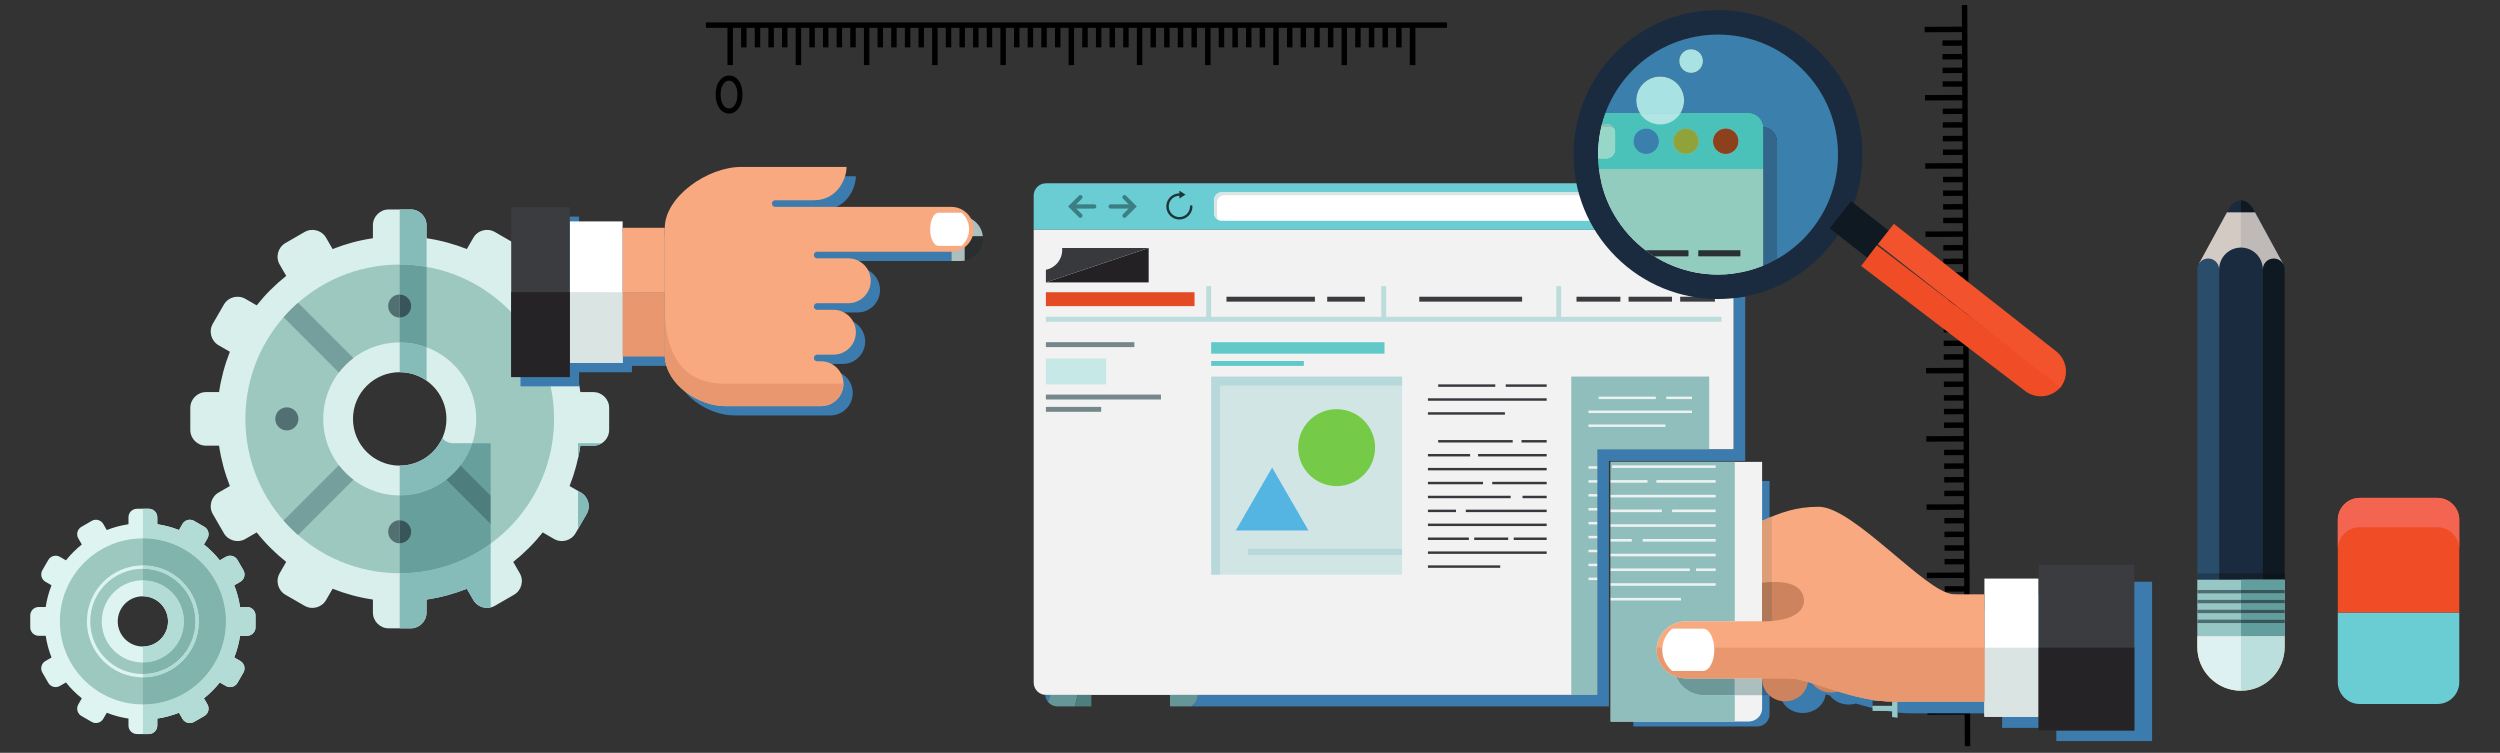 <?xml version="1.0" encoding="UTF-8" standalone="no"?>
<svg
   viewBox="0 0 1428 430"
   height="430"
   width="1428"
   xml:space="preserve"
   id="svg2"
   version="1.1"
   sodipodi:docname="webdesign_slide-2.svg"
   inkscape:version="1.2.2 (b0a8486541, 2022-12-01)"
   xmlns:inkscape="http://www.inkscape.org/namespaces/inkscape"
   xmlns:sodipodi="http://sodipodi.sourceforge.net/DTD/sodipodi-0.dtd"
   xmlns="http://www.w3.org/2000/svg"
   xmlns:svg="http://www.w3.org/2000/svg"
   xmlns:rdf="http://www.w3.org/1999/02/22-rdf-syntax-ns#"
   xmlns:cc="http://creativecommons.org/ns#"
   xmlns:dc="http://purl.org/dc/elements/1.1/"><rect x="0" y="0" width="1428" height="430" fill="#333333" stroke="none"/><sodipodi:namedview
     id="namedview3157"
     pagecolor="#ffffff"
     bordercolor="#666666"
     borderopacity="1.0"
     inkscape:showpageshadow="2"
     inkscape:pageopacity="0.0"
     inkscape:pagecheckerboard="0"
     inkscape:deskcolor="#d1d1d1"
     showgrid="false"
     inkscape:zoom="1.03"
     inkscape:cx="827.6699"
     inkscape:cy="51.456311"
     inkscape:window-width="1920"
     inkscape:window-height="1011"
     inkscape:window-x="0"
     inkscape:window-y="32"
     inkscape:window-maximized="1"
     inkscape:current-layer="svg2" /><defs
     id="defs6" /><path
     id="path14"
     style="display:none;fill:#489ad6;fill-opacity:1;fill-rule:nonzero;stroke:none;stroke-width:0.133"
     d="M 48,1381.333 H 1381.333 V 48 H 48 Z" /><g
     id="g4356"
     inkscape:label="Zahnrad groß"
     style="display:inline"
     transform="translate(-272.238,-595.575)"><path
       id="path34"
       style="fill:#d9efeb;fill-opacity:1;fill-rule:nonzero;stroke:none;stroke-width:0.133"
       d="m 500.556,861.54 c -14.736,0 -26.688,-11.952 -26.688,-26.688 0,-14.748 11.952,-26.688 26.688,-26.688 14.736,0 26.688,11.94 26.688,26.688 0,14.736 -11.952,26.688 -26.688,26.688 m 110.64,-42 h -7.452 c -1.176,-8.004 -3.276,-15.72 -6.168,-23.028 l 6.444,-3.72 c 4.284,-2.472 5.772,-8.004 3.288,-12.288 l -6.3,-10.932 c -2.484,-4.296 -8.004,-5.772 -12.288,-3.3 l -6.468,3.732 c -4.968,-6.24 -10.62,-11.892 -16.86,-16.848 l 3.732,-6.468 c 2.484,-4.284 0.996,-9.816 -3.288,-12.288 l -10.932,-6.312 c -4.284,-2.472 -9.816,-0.996 -12.288,3.288 l -3.72,6.456 c -7.308,-2.892 -15.024,-5.004 -23.028,-6.18 v -7.44 c 0,-4.944 -4.056,-9 -9,-9 h -12.624 c -4.944,0 -9,4.056 -9,9 v 7.44 c -8.004,1.176 -15.72,3.288 -23.028,6.18 l -3.72,-6.456 c -2.472,-4.284 -8.004,-5.76 -12.288,-3.288 l -10.932,6.312 c -4.284,2.472 -5.772,8.004 -3.3,12.288 l 3.744,6.468 c -6.24,4.956 -11.892,10.608 -16.86,16.848 l -6.468,-3.732 c -4.284,-2.472 -9.804,-0.996 -12.288,3.288 l -6.312,10.932 c -2.472,4.296 -0.984,9.816 3.3,12.3 l 6.444,3.72 c -2.892,7.308 -4.992,15.012 -6.18,23.028 h -7.44 c -4.944,0 -8.988,4.056 -8.988,9 v 12.624 c 0,4.944 4.044,8.988 8.988,8.988 h 7.44 c 1.188,8.016 3.288,15.72 6.18,23.028 l -6.444,3.732 c -4.284,2.472 -5.772,8.004 -3.3,12.288 l 6.312,10.932 c 2.484,4.284 8.004,5.76 12.288,3.288 l 6.468,-3.732 c 4.956,6.24 10.62,11.892 16.848,16.848 l -3.732,6.468 c -2.472,4.284 -0.984,9.816 3.3,12.288 l 10.932,6.312 c 4.284,2.484 9.816,0.996 12.288,-3.288 l 3.72,-6.456 c 7.308,2.892 15.024,5.004 23.028,6.18 v 7.44 c 0,4.944 4.056,9 9,9 h 12.624 c 4.944,0 9,-4.056 9,-9 v -7.44 c 8.004,-1.176 15.708,-3.288 23.028,-6.168 l 3.72,6.444 c 2.472,4.284 8.004,5.76 12.288,3.288 l 10.932,-6.312 c 4.284,-2.472 5.772,-8.004 3.288,-12.288 l -3.732,-6.468 c 6.24,-4.956 11.892,-10.608 16.86,-16.848 l 6.456,3.732 c 4.296,2.472 9.816,0.996 12.288,-3.288 l 6.312,-10.932 c 2.484,-4.284 0.996,-9.816 -3.288,-12.288 l -6.444,-3.72 c 2.892,-7.32 4.992,-15.024 6.168,-23.04 h 7.44 c 4.956,0 9,-4.044 9,-8.988 v -12.624 c 0,-4.944 -4.044,-9 -8.988,-9" /><path
       id="path36"
       style="fill:#9cc8c0;fill-opacity:1;fill-rule:nonzero;stroke:none;stroke-width:0.133"
       d="m 500.556,878.544 c -24.132,0 -43.692,-19.572 -43.692,-43.692 0,-24.132 19.56,-43.692 43.692,-43.692 24.132,0 43.692,19.56 43.692,43.692 0,24.12 -19.56,43.692 -43.692,43.692 m 0,-131.856 c -48.696,0 -88.164,39.468 -88.164,88.164 0,48.684 39.468,88.152 88.164,88.152 48.696,0 88.164,-39.468 88.164,-88.152 0,-48.696 -39.468,-88.164 -88.164,-88.164" /><path
       id="path38"
       style="fill:#526f71;fill-opacity:1;fill-rule:nonzero;stroke:none;stroke-width:0.133"
       d="m 500.556,905.916 c -3.648,0 -6.6,-2.952 -6.6,-6.6 0,-3.636 2.952,-6.588 6.6,-6.588 v 0 13.188 0 m -64.476,-64.476 c -3.636,0 -6.6,-2.952 -6.6,-6.588 0,-3.648 2.964,-6.6 6.6,-6.6 3.648,0 6.6,2.952 6.6,6.6 0,3.636 -2.952,6.588 -6.6,6.588 m 64.476,-64.464 c -3.648,0 -6.6,-2.952 -6.6,-6.6 0,-3.648 2.952,-6.6 6.6,-6.6 v 0 13.2 0" /><path
       id="path40"
       style="fill:#9bbdbb;fill-opacity:1;fill-rule:nonzero;stroke:none;stroke-width:0.133"
       d="m 474.067,869.597 c -3.111,-2.375 -5.893,-5.159 -8.267,-8.269 l 0.004,-0.004 c 2.376,3.108 5.16,5.892 8.268,8.268 l -0.005,0.005 m -8.263,-61.229 -10e-4,-10e-4 c 2.375,-3.111 5.157,-5.893 8.268,-8.268 l 10e-4,10e-4 c -3.108,2.376 -5.892,5.16 -8.268,8.268" /><path
       id="path42"
       style="fill:#749f9d;fill-opacity:1;fill-rule:nonzero;stroke:none;stroke-width:0.133"
       d="m 442.5,901.164 c -2.928,-2.568 -5.7,-5.328 -8.268,-8.268 l 31.568,-31.568 c 2.373,3.111 5.156,5.895 8.267,8.269 l -31.567,31.567 m 23.303,-92.797 -31.571,-31.571 c 2.58,-2.94 5.34,-5.7 8.268,-8.268 l 31.571,31.571 c -3.111,2.375 -5.893,5.157 -8.268,8.268" /><path
       id="path44"
       style="fill:#85bbb9;fill-opacity:1;fill-rule:nonzero;stroke:none;stroke-width:0.133"
       d="m 506.868,954.48 h -6.312 v -31.476 c 19.423,0 37.38,-6.281 51.948,-16.92 v 36.475 c -0.687,0.163 -1.383,0.244 -2.076,0.244 -3.113,0 -6.152,-1.611 -7.812,-4.487 l -3.72,-6.444 c -7.32,2.88 -15.024,4.992 -23.028,6.168 v 7.44 c 0,4.944 -4.056,9 -9,9 m 95.544,-56.8 v -21.696 l 1.608,0.928 c 2.879,1.661 4.495,4.703 4.492,7.82 -10e-4,1.523 -0.389,3.063 -1.204,4.468 l -4.896,8.48 m -101.856,-19.136 v -17.004 c 10.831,0 20.157,-6.456 24.34,-15.729 1.431,1.788 3.632,2.937 6.092,2.937 h 11.001 c -1.536,4.581 -3.811,8.824 -6.683,12.587 l -0.011,-0.011 c -2.376,3.108 -5.148,5.892 -8.268,8.268 l 0.011,0.011 c -7.347,5.608 -16.525,8.941 -26.483,8.941 m 101.856,-21.141 v -8.655 h 13.589 c -1.395,0.888 -3.048,1.404 -4.817,1.404 h -7.44 c -0.359,2.447 -0.805,4.865 -1.332,7.251 m -86.496,-44.379 c -4.344,-3.063 -9.643,-4.86 -15.36,-4.86 v -17.004 c 5.405,0 10.581,0.983 15.36,2.776 v 19.088 m 0,-65.003 c -4.988,-0.876 -10.12,-1.333 -15.36,-1.333 v -31.476 h 6.312 c 4.944,0 9,4.056 9,9 v 7.44 0 c 0.016,0.003 0.032,0.005 0.048,0.007 v 16.363" /><path
       id="path46"
       style="display:inline;fill:#669f9c;fill-opacity:1;fill-rule:nonzero;stroke:none;stroke-width:0.133"
       d="m 500.556,923.004 v -17.088 c 3.636,0 6.6,-2.952 6.6,-6.6 0,-3.636 -2.964,-6.588 -6.6,-6.588 v -14.184 c 9.957,0 19.136,-3.333 26.483,-8.941 l 25.465,25.465 v 11.016 c -14.568,10.639 -32.525,16.92 -51.948,16.92 m 51.948,-44.472 -17.197,-17.197 c 2.872,-3.763 5.147,-8.005 6.683,-12.587 h 10.515 v 29.784 m -36.588,-84.596 c -4.779,-1.793 -9.955,-2.776 -15.36,-2.776 v -14.184 c 3.648,0 6.6,-2.952 6.6,-6.6 0,-3.648 -2.952,-6.6 -6.6,-6.6 v -17.088 c 5.24,0 10.372,0.457 15.36,1.333 v 45.915" /><path
       id="path48"
       style="fill:#385659;fill-opacity:1;fill-rule:nonzero;stroke:none;stroke-width:0.133"
       d="m 500.556,905.916 v -13.188 c 3.636,0 6.6,2.952 6.6,6.588 0,3.648 -2.964,6.6 -6.6,6.6 m 0,-128.94 v -13.2 c 3.648,0 6.6,2.952 6.6,6.6 0,3.648 -2.952,6.6 -6.6,6.6" /><path
       id="path50"
       style="fill:#659798;fill-opacity:1;fill-rule:nonzero;stroke:none;stroke-width:0.133"
       d="m 527.039,869.603 -0.011,-0.011 c 3.12,-2.376 5.892,-5.16 8.268,-8.268 l 0.011,0.011 c -2.375,3.111 -5.157,5.893 -8.268,8.268" /><path
       id="path52"
       style="fill:#4e7d7e;fill-opacity:1;fill-rule:nonzero;stroke:none;stroke-width:0.133"
       d="m 552.504,895.068 -25.465,-25.465 c 3.111,-2.375 5.893,-5.157 8.268,-8.268 l 17.197,17.197 v 16.536" /></g><g
     id="g4344"
     inkscape:label="Zahnrad klein"
     style="display:inline"
     transform="translate(-272.238,-595.575)"><path
       id="path54"
       style="fill:#def4f1;fill-opacity:1;fill-rule:nonzero;stroke:none;stroke-width:0.133"
       d="m 353.856,964.872 c -7.932,0 -14.364,-6.432 -14.364,-14.352 0,-7.932 6.432,-14.352 14.364,-14.352 7.92,0 14.352,6.42 14.352,14.352 0,7.92 -6.432,14.352 -14.352,14.352 m 59.496,-22.584 h -3.996 c -0.636,-4.32 -1.776,-8.46 -3.324,-12.396 l 3.468,-2.004 c 2.304,-1.32 3.096,-4.296 1.764,-6.6 l -3.396,-5.88 c -1.32,-2.304 -4.296,-3.096 -6.6,-1.776 l -3.48,2.004 c -2.664,-3.348 -5.712,-6.384 -9.06,-9.048 l 2.004,-3.492 c 1.332,-2.292 0.528,-5.268 -1.776,-6.6 l -5.88,-3.396 c -2.304,-1.332 -5.268,-0.54 -6.6,1.764 l -2.004,3.468 c -3.936,-1.548 -8.076,-2.676 -12.384,-3.312 v -4.008 c 0,-2.652 -2.184,-4.836 -4.848,-4.836 h -6.78 c -2.664,0 -4.836,2.184 -4.836,4.836 v 4.008 c -4.32,0.636 -8.46,1.764 -12.396,3.312 l -2.004,-3.468 c -1.32,-2.304 -4.296,-3.096 -6.6,-1.764 l -5.88,3.396 c -2.304,1.332 -3.108,4.308 -1.776,6.6 l 2.004,3.492 c -3.348,2.664 -6.396,5.7 -9.06,9.048 l -3.48,-2.004 c -2.304,-1.332 -5.268,-0.528 -6.6,1.776 l -3.396,5.88 c -1.332,2.304 -0.54,5.28 1.764,6.6 l 3.468,2.004 c -1.548,3.936 -2.688,8.076 -3.312,12.396 h -4.008 c -2.664,0 -4.836,2.172 -4.836,4.836 v 6.792 c 0,2.652 2.172,4.836 4.836,4.836 h 4.008 c 0.624,4.308 1.764,8.448 3.312,12.384 l -3.468,2.004 c -2.304,1.332 -3.096,4.308 -1.764,6.6 l 3.396,5.892 c 1.332,2.304 4.296,3.096 6.6,1.764 l 3.48,-2.004 c 2.664,3.348 5.712,6.396 9.06,9.06 l -2.004,3.48 c -1.332,2.304 -0.528,5.28 1.776,6.6 l 5.88,3.396 c 2.304,1.332 5.28,0.54 6.6,-1.764 l 2.004,-3.468 c 3.936,1.56 8.076,2.688 12.396,3.324 v 3.996 c 0,2.664 2.172,4.848 4.836,4.848 h 6.78 c 2.664,0 4.848,-2.184 4.848,-4.848 v -3.996 c 4.308,-0.636 8.448,-1.764 12.384,-3.324 l 2.004,3.468 c 1.332,2.304 4.296,3.096 6.6,1.764 l 5.88,-3.384 c 2.304,-1.332 3.108,-4.308 1.776,-6.612 l -2.004,-3.48 c 3.348,-2.664 6.396,-5.712 9.06,-9.06 l 3.48,2.004 c 2.304,1.332 5.28,0.54 6.6,-1.764 l 3.396,-5.88 c 1.332,-2.304 0.54,-5.28 -1.764,-6.612 l -3.468,-2.004 c 1.548,-3.936 2.688,-8.076 3.324,-12.384 h 3.996 c 2.664,0 4.836,-2.184 4.836,-4.836 v -6.792 c 0,-2.664 -2.172,-4.836 -4.836,-4.836" /><path
       id="path56"
       style="fill:#9cc8c0;fill-opacity:1;fill-rule:nonzero;stroke:none;stroke-width:0.133"
       d="m 353.856,974.016 c -12.984,0 -23.508,-10.524 -23.508,-23.496 0,-12.984 10.524,-23.496 23.508,-23.496 12.972,0 23.496,10.512 23.496,23.496 0,12.972 -10.524,23.496 -23.496,23.496 m 0,-70.92 c -26.196,0 -47.424,21.24 -47.424,47.424 0,26.184 21.228,47.412 47.424,47.412 26.184,0 47.412,-21.228 47.412,-47.412 0,-26.184 -21.228,-47.424 -47.412,-47.424" /><path
       id="path58"
       style="fill:#def4f1;fill-opacity:1;fill-rule:nonzero;stroke:none;stroke-width:0.133"
       d="m 353.856,980.58 c -16.608,0 -30.072,-13.452 -30.072,-30.06 0,-16.608 13.464,-30.072 30.072,-30.072 16.596,0 30.06,13.464 30.06,30.072 0,16.608 -13.464,30.06 -30.06,30.06 m 0,-62.04 c -17.664,0 -31.98,14.316 -31.98,31.98 0,17.664 14.316,31.968 31.98,31.968 17.652,0 31.968,-14.304 31.968,-31.968 0,-17.664 -14.316,-31.98 -31.968,-31.98" /><path
       id="path60"
       style="fill:#b3dcd6;fill-opacity:1;fill-rule:nonzero;stroke:none;stroke-width:0.133"
       d="m 357.24,1014.864 h -3.384 v -16.932 c 26.184,0 47.412,-21.228 47.412,-47.412 0,-26.184 -21.228,-47.424 -47.412,-47.424 v -16.92 h 3.384 c 2.664,0 4.848,2.184 4.848,4.836 v 4.008 0 c 4.308,0.636 8.448,1.764 12.384,3.312 l 2.004,-3.468 c 0.893,-1.545 2.521,-2.411 4.192,-2.411 0.82,0 1.649,0.208 2.408,0.647 l 5.88,3.396 c 1.548,0.895 2.419,2.532 2.42,4.205 0,0.817 -0.207,1.643 -0.644,2.395 l -2.004,3.492 v 0 c 3.348,2.664 6.396,5.7 9.06,9.048 l 3.48,-2.004 c 0.755,-0.433 1.583,-0.639 2.4,-0.639 1.677,0 3.313,0.865 4.2,2.415 l 3.396,5.88 c 0.437,0.756 0.645,1.584 0.647,2.403 0.003,1.676 -0.863,3.311 -2.411,4.197 l -3.468,2.004 v 0 c 1.548,3.936 2.688,8.076 3.324,12.396 h 3.996 c 2.664,0 4.836,2.172 4.836,4.836 v 6.792 c 0,2.652 -2.172,4.836 -4.836,4.836 h -3.996 c -0.636,4.308 -1.776,8.448 -3.324,12.384 v 0 0 l 3.468,2.004 c 1.548,0.895 2.413,2.532 2.411,4.208 -0.001,0.82 -0.209,1.648 -0.647,2.404 l -3.396,5.88 c -0.885,1.545 -2.516,2.411 -4.189,2.411 -0.821,0 -1.652,-0.208 -2.411,-0.647 l -3.48,-2.004 c -2.664,3.348 -5.712,6.396 -9.06,9.06 v 0 0 l 2.004,3.48 c 0.437,0.756 0.644,1.584 0.644,2.403 -10e-4,1.677 -0.872,3.315 -2.42,4.209 l -5.88,3.384 c -0.759,0.439 -1.588,0.647 -2.408,0.647 -1.671,0 -3.299,-0.865 -4.192,-2.411 l -2.004,-3.468 c -3.936,1.56 -8.076,2.688 -12.384,3.324 v 3.996 c 0,2.664 -2.184,4.848 -4.848,4.848" /><path
       id="path62"
       style="fill:#b3dcd6;fill-opacity:1;fill-rule:nonzero;stroke:none;stroke-width:0.133"
       d="m 353.856,974.016 v -9.144 c 7.92,0 14.352,-6.432 14.352,-14.352 v 0 0 c 0,-7.932 -6.432,-14.352 -14.352,-14.352 v -9.144 c 12.972,0 23.496,10.512 23.496,23.496 0,12.972 -10.524,23.496 -23.496,23.496" /><path
       id="path64"
       style="fill:#82b4ae;fill-opacity:1;fill-rule:nonzero;stroke:none;stroke-width:0.133"
       d="m 353.856,997.932 v -15.444 c 17.652,0 31.968,-14.304 31.968,-31.968 0,-17.664 -14.316,-31.98 -31.968,-31.98 v -15.444 c 26.184,0 47.412,21.24 47.412,47.424 0,26.184 -21.228,47.412 -47.412,47.412 m 0,-17.352 v -6.564 c 12.972,0 23.496,-10.524 23.496,-23.496 0,-12.984 -10.524,-23.496 -23.496,-23.496 v -6.576 c 16.596,0 30.06,13.464 30.06,30.072 0,16.608 -13.464,30.06 -30.06,30.06" /><path
       id="path66"
       style="fill:#b3dcd6;fill-opacity:1;fill-rule:nonzero;stroke:none;stroke-width:0.133"
       d="m 353.856,982.488 v -1.908 c 16.596,0 30.06,-13.452 30.06,-30.06 0,-16.608 -13.464,-30.072 -30.06,-30.072 v -1.908 c 17.652,0 31.968,14.316 31.968,31.98 0,17.664 -14.316,31.968 -31.968,31.968" /></g><g
     id="g4335"
     inkscape:label="Skalierung horizontal"
     style="display:inline"
     transform="translate(27.441,-422.8)"><path
       id="path68"
       style="fill:#000000;fill-opacity:1;fill-rule:nonzero;stroke:none;stroke-width:0.133"
       d="m 780.948,459.984 h -3.12 v -21.288 h -4.68 v 11.16 h -3.12 v -11.16 h -4.668 v 11.16 h -3.12 v -11.16 h -4.68 v 11.16 h -3.12 v -11.16 h -4.68 v 11.16 h -3.12 v -11.16 h -4.68 v 21.288 h -3.108 v -21.288 h -4.68 v 11.16 h -3.12 v -11.16 h -4.68 v 11.16 h -3.12 v -11.16 h -4.68 v 11.16 h -3.12 v -11.16 h -4.668 v 11.16 h -3.12 v -11.16 h -4.68 v 21.288 h -3.12 v -21.288 h -4.68 v 11.16 h -3.12 v -11.16 h -4.68 v 11.16 h -3.108 v -11.16 h -4.68 v 11.16 h -3.12 v -11.16 h -4.68 v 11.16 h -3.12 v -11.16 h -4.68 v 21.288 h -3.12 v -21.288 h -4.668 v 11.16 h -3.12 v -11.16 h -4.68 v 11.16 h -3.12 v -11.16 h -4.68 v 11.16 h -3.12 v -11.16 h -4.68 v 11.16 h -3.108 v -11.16 h -4.68 v 21.288 h -3.12 v -21.288 h -4.68 v 11.16 h -3.12 v -11.16 h -4.68 v 11.16 h -3.12 v -11.16 h -4.668 v 11.16 h -3.12 v -11.16 h -4.68 v 11.16 h -3.12 v -11.16 h -4.68 v 21.288 h -3.12 v -21.288 h -4.668 v 11.16 h -3.12 v -11.16 h -4.68 v 11.16 h -3.12 v -11.16 h -4.68 v 11.16 h -3.12 v -11.16 h -4.68 v 11.16 h -3.108 v -11.16 h -4.68 v 21.288 h -3.12 v -21.288 h -4.68 v 11.16 h -3.12 v -11.16 h -4.68 v 11.16 h -3.12 v -11.16 h -4.668 v 11.16 h -3.12 v -11.16 h -4.68 v 11.16 h -3.12 v -11.16 h -4.68 v 21.288 h -3.12 v -21.288 h -4.68 v 11.16 h -3.108 v -11.16 h -4.68 v 11.16 h -3.12 v -11.16 h -4.68 v 11.16 h -3.12 v -11.16 h -4.68 v 11.16 h -3.12 v -11.16 h -4.668 v 21.288 h -3.12 v -21.288 h -4.68 v 11.16 h -3.12 v -11.16 h -4.68 v 11.16 h -3.12 v -11.16 h -4.68 v 11.16 h -3.108 v -11.16 h -4.68 v 11.16 h -3.12 v -11.16 h -4.68 v 21.288 h -3.12 v -21.288 h -4.68 v 11.16 h -3.108 v -11.16 h -4.68 v 11.16 h -3.12 v -11.16 h -4.68 v 11.16 h -3.12 v -11.16 h -4.68 v 11.16 h -3.12 v -11.16 h -4.668 v 21.288 h -3.12 v -21.288 h -12.324 v -3.108 h 423.336 v 3.108 h -18.072 v 21.288" /><path
       id="path72"
       style="fill:#000000;fill-opacity:1;fill-rule:nonzero;stroke:none;stroke-width:0.133"
       d="m 388.98,487.656 c -2.196,0 -4.008,-1.008 -5.472,-3.024 -1.452,-2.016 -2.172,-4.584 -2.172,-7.692 0,-3.456 0.744,-6.144 2.244,-8.076 1.488,-1.932 3.288,-2.892 5.364,-2.892 h 0.168 c 2.232,0 4.044,0.996 5.448,3 1.404,2.004 2.1,4.608 2.1,7.812 0,3.312 -0.756,5.952 -2.256,7.92 -1.512,1.968 -3.312,2.952 -5.424,2.952 m 0.012,-18.792 c -1.416,0 -2.568,0.732 -3.468,2.196 -0.888,1.464 -1.344,3.396 -1.344,5.784 0,2.376 0.456,4.284 1.356,5.724 0.912,1.44 2.076,2.16 3.516,2.16 1.38,0 2.508,-0.732 3.396,-2.208 0.876,-1.476 1.308,-3.396 1.308,-5.772 0,-2.292 -0.444,-4.188 -1.356,-5.664 -0.9,-1.476 -2.04,-2.22 -3.408,-2.22" /></g><g
     id="g4335-3"
     inkscape:label="Skalierung horizontal"
     style="display:inline"
     transform="rotate(89.773,966.958,594.716)"><path
       id="path68-6"
       style="fill:#000000;fill-opacity:1;fill-rule:nonzero;stroke:none;stroke-width:0.133"
       d="m 780.948,459.984 h -3.12 v -21.288 h -4.68 v 11.16 h -3.12 v -11.16 h -4.668 v 11.16 h -3.12 v -11.16 h -4.68 v 11.16 h -3.12 v -11.16 h -4.68 v 11.16 h -3.12 v -11.16 h -4.68 v 21.288 h -3.108 v -21.288 h -4.68 v 11.16 h -3.12 v -11.16 h -4.68 v 11.16 h -3.12 v -11.16 h -4.68 v 11.16 h -3.12 v -11.16 h -4.668 v 11.16 h -3.12 v -11.16 h -4.68 v 21.288 h -3.12 v -21.288 h -4.68 v 11.16 h -3.12 v -11.16 h -4.68 v 11.16 h -3.108 v -11.16 h -4.68 v 11.16 h -3.12 v -11.16 h -4.68 v 11.16 h -3.12 v -11.16 h -4.68 v 21.288 h -3.12 v -21.288 h -4.668 v 11.16 h -3.12 v -11.16 h -4.68 v 11.16 h -3.12 v -11.16 h -4.68 v 11.16 h -3.12 v -11.16 h -4.68 v 11.16 h -3.108 v -11.16 h -4.68 v 21.288 h -3.12 v -21.288 h -4.68 v 11.16 h -3.12 v -11.16 h -4.68 v 11.16 h -3.12 v -11.16 h -4.668 v 11.16 h -3.12 v -11.16 h -4.68 v 11.16 h -3.12 v -11.16 h -4.68 v 21.288 h -3.12 v -21.288 h -4.668 v 11.16 h -3.12 v -11.16 h -4.68 v 11.16 h -3.12 v -11.16 h -4.68 v 11.16 h -3.12 v -11.16 h -4.68 v 11.16 h -3.108 v -11.16 h -4.68 v 21.288 h -3.12 v -21.288 h -4.68 v 11.16 h -3.12 v -11.16 h -4.68 v 11.16 h -3.12 v -11.16 h -4.668 v 11.16 h -3.12 v -11.16 h -4.68 v 11.16 h -3.12 v -11.16 h -4.68 v 21.288 h -3.12 v -21.288 h -4.68 v 11.16 h -3.108 v -11.16 h -4.68 v 11.16 h -3.12 v -11.16 h -4.68 v 11.16 h -3.12 v -11.16 h -4.68 v 11.16 h -3.12 v -11.16 h -4.668 v 21.288 h -3.12 v -21.288 h -4.68 v 11.16 h -3.12 v -11.16 h -4.68 v 11.16 h -3.12 v -11.16 h -4.68 v 11.16 h -3.108 v -11.16 h -4.68 v 11.16 h -3.12 v -11.16 h -4.68 v 21.288 h -3.12 v -21.288 h -4.68 v 11.16 h -3.108 v -11.16 h -4.68 v 11.16 h -3.12 v -11.16 h -4.68 v 11.16 h -3.12 v -11.16 h -4.68 v 11.16 h -3.12 v -11.16 h -4.668 v 21.288 h -3.12 v -21.288 h -12.324 v -3.108 h 423.336 v 3.108 h -18.072 v 21.288" /></g><g
     id="g4330"
     inkscape:label="Skalierung vertikal"
     style="display:none"
     transform="translate(27.441,-422.8)"><path
       id="path70"
       style="fill:#000000;fill-opacity:1;fill-rule:nonzero;stroke:none;stroke-width:0.133"
       d="m 1053.048,1029.66 h -3.12 v -18.072 h -21.288 v -3.12 h 21.288 v -4.68 h -11.16 v -3.108 h 11.16 v -4.68 h -11.16 v -3.12 h 11.16 v -4.68 h -11.16 v -3.12 h 11.16 v -4.68 h -11.16 v -3.108 h 11.16 v -4.68 h -21.288 v -3.12 h 21.288 v -4.68 h -11.16 v -3.12 h 11.16 v -4.68 h -11.16 v -3.12 h 11.16 v -4.668 h -11.16 v -3.12 h 11.16 v -4.68 h -11.16 v -3.12 h 11.16 v -4.68 h -21.288 v -3.12 h 21.288 v -4.68 h -11.16 v -3.12 h 11.16 v -4.668 h -11.16 v -3.12 h 11.16 v -4.68 h -11.16 v -3.12 h 11.16 v -4.68 h -11.16 v -3.12 h 11.16 v -4.668 h -21.288 v -3.12 h 21.288 v -4.68 h -11.16 v -3.12 h 11.16 v -4.68 h -11.16 v -3.12 h 11.16 v -4.68 h -11.16 v -3.108 h 11.16 v -4.68 h -11.16 v -3.12 h 11.16 v -4.68 h -21.288 v -3.12 h 21.288 v -1.017 c 1.035,0.16 2.075,0.301 3.12,0.423 V 1029.66 m 0,-273.969 c -1.687,-1.489 -3.391,-2.997 -5.1,-4.503 h 1.98 v -4.68 h -7.34 c -1.221,-1.055 -2.437,-2.096 -3.653,-3.12 h 10.993 v -4.68 h -16.692 c -1.355,-1.079 -2.696,-2.117 -4.02,-3.108 h 20.712 v -4.68 h -11.16 v -3.12 h 11.16 v -4.68 h -11.16 v -3.12 h 11.16 v -4.68 h -11.16 v -3.12 h 11.16 v -4.668 h -11.16 v -3.12 h 11.16 v -4.68 h -21.288 v -3.12 h 21.288 v -4.68 h -11.16 v -3.12 h 11.16 v -4.68 h -11.16 v -3.108 h 11.16 v -4.68 h -11.16 v -3.12 h 11.16 v -4.68 h -11.16 v -3.12 h 11.16 v -4.68 h -21.288 v -3.12 h 21.288 v -4.668 h -11.16 v -3.12 h 11.16 v -4.68 h -11.16 v -3.12 h 11.16 v -4.68 h -11.16 v -3.12 h 11.16 v -4.668 h -11.16 v -3.12 h 11.16 v -4.68 h -21.288 v -3.12 h 21.288 v -12.312 h 3.12 v 149.355" /><path
       id="path74"
       style="fill:#000000;fill-opacity:1;fill-rule:nonzero;stroke:none;stroke-width:0.133"
       d="m 1013.196,1021.356 c -2.196,0 -4.02,-0.996 -5.472,-3.012 -1.452,-2.016 -2.184,-4.584 -2.184,-7.692 0,-3.456 0.756,-6.156 2.244,-8.076 1.5,-1.932 3.288,-2.904 5.376,-2.904 h 0.156 c 2.244,0 4.056,1.008 5.46,3.012 1.392,2.004 2.088,4.608 2.088,7.8 0,3.324 -0.744,5.964 -2.256,7.932 -1.5,1.968 -3.312,2.94 -5.412,2.94 m 0,-18.78 c -1.416,0 -2.568,0.732 -3.456,2.196 -0.9,1.464 -1.344,3.384 -1.344,5.784 0,2.376 0.456,4.284 1.356,5.724 0.9,1.44 2.076,2.16 3.516,2.16 1.38,0 2.508,-0.744 3.384,-2.208 0.876,-1.476 1.32,-3.396 1.32,-5.772 0,-2.304 -0.456,-4.188 -1.356,-5.664 -0.912,-1.476 -2.04,-2.22 -3.42,-2.22" /></g><g
     id="g3748"
     inkscape:label="Bildschirm"
     style="display:inline"
     transform="matrix(0.9,0,0,0.9,126.115,-360.394)"><path
       id="path88"
       style="fill:#69cdd3;fill-opacity:1;fill-rule:nonzero;stroke:none;stroke-width:0.133"
       d="m 960.216,524.568 c 0,-4.284 -3.504,-7.8 -7.788,-7.8 H 523.704 c -4.284,0 -7.788,3.516 -7.788,7.8 v 21.696 h 444.3 v -21.696" /><path
       id="path90"
       style="fill:#ffffff;fill-opacity:1;fill-rule:nonzero;stroke:none;stroke-width:0.133"
       d="m 882.564,535.872 c 0,2.568 -2.112,4.68 -4.68,4.68 h -242.736 c -2.568,0 -4.668,-2.112 -4.668,-4.68 v -8.7 c 0,-2.58 2.1,-4.68 4.668,-4.68 h 242.736 c 2.568,0 4.68,2.1 4.68,4.68 v 8.7" /><path
       id="path92"
       style="fill:#dae4e3;fill-opacity:1;fill-rule:nonzero;stroke:none;stroke-width:0.133"
       d="m 632.292,537.696 v -8.712 c 0,-2.568 2.112,-4.668 4.68,-4.668 h 242.736 c 0.816,0 1.572,0.228 2.244,0.6 -0.792,-1.44 -2.316,-2.424 -4.068,-2.424 h -242.736 c -2.568,0 -4.668,2.1 -4.668,4.68 v 8.7 c 0,1.752 0.984,3.276 2.424,4.068 -0.372,-0.672 -0.612,-1.428 -0.612,-2.244" /><path
       id="path94"
       style="fill:#f2f2f2;fill-opacity:1;fill-rule:nonzero;stroke:none;stroke-width:0.133"
       d="m 873.732,685.692 h 86.484 v -139.428 H 515.916 v 287.412 c 0,4.296 3.504,7.8 7.788,7.8 H 873.732 V 685.692" /><path
       id="path96"
       style="fill:#e44b25;fill-opacity:1;fill-rule:nonzero;stroke:none;stroke-width:0.133"
       d="m 523.668,594.732 h 94.332 v -8.832 h -94.332 z" /><path
       id="path98"
       style="fill:#232123;fill-opacity:1;fill-rule:nonzero;stroke:none;stroke-width:0.133"
       d="m 588.888,579.66 h -65.22 l 65.22,-21.828 v 21.828" /><path
       id="path100"
       style="fill:#38393d;fill-opacity:1;fill-rule:nonzero;stroke:none;stroke-width:0.133"
       d="m 523.668,579.66 v -8.011 c 5.897,-1.144 10.356,-6.339 10.356,-12.569 0,-0.421 -0.021,-0.837 -0.06,-1.248 h 54.924 l -65.22,21.828" /><path
       id="path102"
       style="fill:#0c0a09;fill-opacity:1;fill-rule:nonzero;stroke:none;stroke-width:0.133"
       d="m 523.668,579.66 v 0 l 65.22,-21.828 -65.22,21.828" /><path
       id="path104"
       style="fill:#75878b;fill-opacity:1;fill-rule:nonzero;stroke:none;stroke-width:0.133"
       d="m 558.744,661.788 h -35.076 v -3.12 h 35.076 v 3.12 m 37.944,-7.8 h -73.02 v -3.12 h 73.02 v 3.12 m -16.884,-33.264 h -56.136 v -3.12 h 56.136 v 3.12" /><path
       id="path106"
       style="fill:#c6e9e7;fill-opacity:1;fill-rule:nonzero;stroke:none;stroke-width:0.133"
       d="m 523.664,644.408 h 38.201 v -16.404 h -38.201 v 16.404" /><path
       id="path108"
       style="fill:#3b3c40;fill-opacity:1;fill-rule:nonzero;stroke:none;stroke-width:0.133"
       d="m 760.629,591.879 h 65.279 v -3.119 h -65.279 v 3.119" /><path
       id="path110"
       style="fill:#3b3c40;fill-opacity:1;fill-rule:nonzero;stroke:none;stroke-width:0.133"
       d="m 702.203,588.76 v 3.119 h 23.909 v -3.119 z m -63.931,3.119 h 56.133 v -3.119 h -56.133 v 3.119" /><path
       id="path112"
       style="fill:#3b3c40;fill-opacity:1;fill-rule:nonzero;stroke:none;stroke-width:0.133"
       d="m 926.223,588.76 v 3.119 h 22.043 v -3.119 z m -65.797,3.119 h 27.855 v -3.119 h -27.855 z m 33.051,0 h 27.549 v -3.119 h -27.549 v 3.119" /><path
       id="path114"
       style="fill:#d2e5e5;fill-opacity:1;fill-rule:nonzero;stroke:none;stroke-width:0.133"
       d="m 749.76,765.216 h -115.368 V 645.288 h 115.368 v 103.296 h -98.088 v 4.164 h 98.088 v 12.468 m -59.4,-28.068 v 0 l -23.112,-40.02 -23.112,40.02 h 46.224 m 17.82,-77.064 c -13.5,0 -24.444,10.944 -24.444,24.444 0,13.5 10.944,24.444 24.444,24.444 13.5,0 24.444,-10.944 24.444,-24.444 0,-13.5 -10.944,-24.444 -24.444,-24.444" /><path
       id="path116"
       style="fill:#b8d9dc;fill-opacity:1;fill-rule:nonzero;stroke:none;stroke-width:0.133"
       d="m 634.392,765.216 h -5.844 V 639.432 h 121.212 v 5.856 h -115.368 v 119.928" /><path
       id="path118"
       style="fill:#b8d9dc;fill-opacity:1;fill-rule:nonzero;stroke:none;stroke-width:0.133"
       d="m 651.672,752.748 h 98.088 v -4.164 h -98.088 z" /><path
       id="path120"
       style="fill:#75ca48;fill-opacity:1;fill-rule:nonzero;stroke:none;stroke-width:0.133"
       d="m 708.18,708.972 c -13.5,0 -24.444,-10.944 -24.444,-24.444 0,-13.5 10.944,-24.444 24.444,-24.444 13.5,0 24.444,10.944 24.444,24.444 0,13.5 -10.944,24.444 -24.444,24.444" /><path
       id="path122"
       style="fill:#54b4e2;fill-opacity:1;fill-rule:nonzero;stroke:none;stroke-width:0.133"
       d="m 690.36,737.148 h -46.224 l 23.112,-40.02 23.112,40.02" /><path
       id="path124"
       style="fill:#61cac9;fill-opacity:1;fill-rule:nonzero;stroke:none;stroke-width:0.133"
       d="m 628.548,632.68 h 58.864 v -3.117 h -58.864 z m 0,-15.072 v 7.276 h 110.037 v -7.276 H 628.548" /><path
       id="path126"
       style="fill:#38393d;fill-opacity:1;fill-rule:nonzero;stroke:none;stroke-width:0.133"
       d="m 812.004,760.812 h -45.876 v -1.56 h 45.876 v 1.56 m 29.496,-8.844 h -75.372 v -1.56 h 75.372 v 1.56 m 0,-8.832 h -20.916 v -1.56 h 20.916 v 1.56 m -24.432,0 h -21.564 v -1.56 h 21.564 v 1.56 m -24.948,0 h -25.992 v -1.56 h 25.992 v 1.56 m 49.38,-8.832 h -75.372 v -1.56 h 75.372 v 1.56 m 0,-8.844 h -51.324 v -1.56 h 51.324 v 1.56 m -57.564,0 h -17.808 v -1.56 h 17.808 v 1.56 m 57.564,-8.832 h -15.336 v -1.56 h 15.336 v 1.56 m -22.872,0 h -52.5 v -1.56 h 52.5 v 1.56 m 22.872,-8.844 h -34.56 v -1.56 h 34.56 v 1.56 m -40.416,0 h -34.956 v -1.56 h 34.956 v 1.56 m 40.416,-8.832 h -75.372 v -1.56 h 75.372 v 1.56 m 0,-8.832 h -43.536 v -1.56 h 43.536 v 1.56 m -48.6,0 h -26.772 v -1.56 h 26.772 v 1.56 m 48.6,-8.844 h -15.984 v -1.56 h 15.984 v 1.56 m -21.576,0 h -47.292 v -1.56 h 47.292 v 1.56 m -4.932,-17.664 h -48.864 v -1.56 h 48.864 v 1.56 m 26.508,-8.844 h -75.372 v -1.56 h 75.372 v 1.56 m 0,-8.832 h -25.992 v -1.56 h 25.992 v 1.56 m -32.616,0 h -36.252 v -1.56 h 36.252 v 1.56" /><path
       id="path128"
       style="fill:#bcdddc;fill-opacity:1;fill-rule:nonzero;stroke:none;stroke-width:0.133"
       d="M 952.476,604.608 H 523.668 v -3.108 h 101.76 v -19.5 h 3.12 v 19.5 h 107.964 v -19.5 h 3.12 v 19.5 h 107.952 v -19.5 h 3.12 v 19.5 h 101.772 v 3.108" /><path
       id="path130"
       style="fill:#90bebc;fill-opacity:1;fill-rule:nonzero;stroke:none;stroke-width:0.133"
       d="m 873.732,841.476 h -16.632 V 639.432 h 87.528 v 46.26 h -70.896 v 155.784" /><path
       id="path132"
       style="fill:#ecf2f2;fill-opacity:1;fill-rule:nonzero;stroke:none;stroke-width:0.133"
       d="m 868.009,733.255 h 5.717 v -1.559 h -5.717 z m 0,-8.836 h 5.717 v -1.559 h -5.717 z m 0,-8.835 h 5.717 v -1.56 h -5.717 z m 0,44.181 h 5.717 v -1.56 h -5.717 z m 0,-17.673 h 5.717 v -1.56 h -5.717 z m 0,8.836 h 5.717 v -1.559 h -5.717 z m 0,17.673 h 5.717 v -1.56 h -5.717 z m 42.748,-116.433 h -36.252 v 1.56 h 36.252 z m 6.628,0 v 1.56 h 16.327 v -1.56 z m -49.376,10.397 h 65.703 v -1.56 h -65.703 z m 0,44.181 h 5.717 v -1.56 h -5.717 z m 0,-8.837 h 5.717 v -1.559 h -5.717 z m 0,-26.508 h 48.856 v -1.56 h -48.856 v 1.56" /><path
       id="path134"
       style="fill:#489ad6;fill-opacity:1;fill-rule:nonzero;stroke:none;stroke-width:0.133"
       d="m 892.236,531.516 c 0,-3.66 2.976,-6.624 6.636,-6.624 3.66,0 6.624,2.964 6.624,6.624 0,3.66 -2.964,6.636 -6.624,6.636 -3.66,0 -6.636,-2.976 -6.636,-6.636" /><path
       id="path136"
       style="fill:#fabb39;fill-opacity:1;fill-rule:nonzero;stroke:none;stroke-width:0.133"
       d="m 913.104,531.516 c 0,-3.66 2.964,-6.624 6.624,-6.624 3.66,0 6.624,2.964 6.624,6.624 0,3.66 -2.964,6.636 -6.624,6.636 -3.66,0 -6.624,-2.976 -6.624,-6.636" /><path
       id="path138"
       style="fill:#f04d27;fill-opacity:1;fill-rule:nonzero;stroke:none;stroke-width:0.133"
       d="m 933.96,531.516 c 0,-3.66 2.964,-6.624 6.624,-6.624 3.66,0 6.624,2.964 6.624,6.624 0,3.66 -2.964,6.636 -6.624,6.636 -3.66,0 -6.624,-2.976 -6.624,-6.636" /><path
       id="path140"
       style="fill:#3b7f85;fill-opacity:1;fill-rule:nonzero;stroke:none;stroke-width:0.133"
       d="m 545.564,538.692 c -0.347,0 -0.692,-0.132 -0.956,-0.396 l -6.84,-6.84 6.84,-6.84 c 0.264,-0.264 0.609,-0.396 0.956,-0.396 0.345,0 0.693,0.132 0.964,0.396 0.528,0.528 0.528,1.392 0,1.92 l -3.576,3.564 h 11.4 c 0.744,0 1.356,0.6 1.356,1.356 0,0.744 -0.612,1.356 -1.356,1.356 h -11.4 l 3.576,3.564 c 0.528,0.528 0.528,1.392 0,1.92 -0.271,0.264 -0.619,0.396 -0.964,0.396" /><path
       id="path142"
       style="fill:#3b7f85;fill-opacity:1;fill-rule:nonzero;stroke:none;stroke-width:0.133"
       d="m 573.556,538.692 c -0.347,0 -0.695,-0.132 -0.964,-0.396 -0.528,-0.528 -0.528,-1.392 0,-1.92 l 3.564,-3.564 h -11.388 c -0.744,0 -1.356,-0.612 -1.356,-1.356 0,-0.756 0.612,-1.356 1.356,-1.356 h 11.388 l -3.564,-3.564 c -0.528,-0.528 -0.528,-1.392 0,-1.92 0.269,-0.264 0.617,-0.396 0.964,-0.396 0.347,0 0.692,0.132 0.956,0.396 l 6.84,6.84 -6.84,6.84 c -0.264,0.264 -0.609,0.396 -0.956,0.396" /><path
       id="path144"
       style="fill:#1e3539;fill-opacity:1;fill-rule:nonzero;stroke:none;stroke-width:0.133"
       d="m 608.388,539.76 c -4.584,0 -8.316,-3.72 -8.316,-8.304 0,-4.584 3.732,-8.316 8.316,-8.316 v -1.668 l 3.888,2.472 -3.888,2.484 v -1.728 c -3.72,0 -6.756,3.036 -6.756,6.756 0,3.72 3.036,6.756 6.756,6.756 3.72,0 6.744,-3.036 6.744,-6.756 0,-0.432 0.348,-0.78 0.78,-0.78 0.432,0 0.78,0.348 0.78,0.78 0,4.584 -3.72,8.304 -8.304,8.304" /><path
       id="path76"
       style="fill:#3c7bae;fill-opacity:1;fill-rule:nonzero;stroke:none;stroke-width:0.133"
       d="m 975.156,861.492 h -78.696 v -7.284 h 71.424 c 4.284,0 7.8,-3.504 7.8,-7.8 v -7.98 h 4.044 c 0.951,0.911 2.037,1.68 3.228,2.273 v 12.991 c 0,4.284 -3.504,7.8 -7.8,7.8 m -94.152,-12.744 H 616.001 c 2.428,-1.547 4.071,-4.223 4.176,-7.272 h 236.923 16.632 V 685.692 h 70.896 15.588 v -96.015 c 2.437,-0.267 4.871,-0.631 7.284,-1.091 v 104.389 h -86.496 v 155.772" /><path
       id="path78"
       style="fill:#659798;fill-opacity:1;fill-rule:nonzero;stroke:none;stroke-width:0.133"
       d="m 616.001,848.748 h -13.589 v -7.272 h 17.765 c -0.105,3.049 -1.748,5.725 -4.176,7.272" /><path
       id="path80"
       style="fill:#3c7bae;fill-opacity:1;fill-rule:nonzero;stroke:none;stroke-width:0.133"
       d="m 524.896,845.811 c -0.969,-1.211 -1.587,-2.715 -1.692,-4.352 0.165,0.011 0.332,0.017 0.5,0.017 h 2.711 c -0.383,1.5 -0.893,2.949 -1.519,4.335" /><path
       id="path82"
       style="fill:#659798;fill-opacity:1;fill-rule:nonzero;stroke:none;stroke-width:0.133"
       d="m 541.989,848.748 h -11.001 c -2.46,0 -4.661,-1.149 -6.092,-2.937 0.625,-1.385 1.136,-2.835 1.519,-4.335 h 17.333 c -0.38,2.5 -0.972,4.931 -1.759,7.272" /><path
       id="path84"
       style="fill:#4e7f7f;fill-opacity:1;fill-rule:nonzero;stroke:none;stroke-width:0.133"
       d="m 552.504,848.748 h -10.515 c 0.787,-2.341 1.379,-4.772 1.759,-7.272 h 8.756 v 7.272" /><path
       id="path86"
       style="fill:#3c7bae;fill-opacity:1;fill-rule:nonzero;stroke:none;stroke-width:0.133"
       d="m 975.684,794.04 v 0 -88.332 h 7.272 v 24.829 c -1.929,0.796 -3.86,1.659 -5.833,2.569 -0.477,0.22 -0.956,0.443 -1.439,0.669 v 0 32.904 27.36" /></g><g
     id="g3645"
     inkscape:label="Radiergummi"
     style="display:inline"
     transform="translate(705.653,-635.194)"><path
       id="path146"
       style="fill:#69cdd3;fill-opacity:1;fill-rule:nonzero;stroke:none;stroke-width:0.133"
       d="m 629.695,985.083 v 39.761 c 0,6.861 5.613,12.475 12.475,12.475 h 44.44 c 6.861,0 12.475,-5.613 12.475,-12.475 v -39.761 h -69.389" /><path
       id="path148"
       style="fill:#f04d27;fill-opacity:1;fill-rule:nonzero;stroke:none;stroke-width:0.133"
       d="m 699.084,932.067 c 0,-6.863 -5.613,-12.475 -12.475,-12.475 h -44.44 c -6.861,0 -12.475,5.612 -12.475,12.475 v 53.016 h 69.389 v -53.016" /><path
       id="path150"
       style="fill:#f36551;fill-opacity:1;fill-rule:nonzero;stroke:none;stroke-width:0.133"
       d="m 686.609,919.592 h -44.44 c -6.861,0 -12.475,5.612 -12.475,12.475 v 16.761 c 0,-6.861 5.613,-12.473 12.475,-12.473 h 44.44 c 6.861,0 12.475,5.612 12.475,12.473 v -16.761 c 0,-6.863 -5.613,-12.475 -12.475,-12.475" /></g><g
     id="g3664"
     inkscape:label="Bleistift"
     style="display:inline"
     transform="translate(702.59,-676.297)"><path
       id="path158"
       style="fill:#d3cac3;fill-opacity:1;fill-rule:nonzero;stroke:none;stroke-width:0.133"
       d="m 569.484,797.513 -16.047,29.408 11.547,3.273 12.475,-12.476 v -20.205 h -7.975" /><path
       id="path160"
       style="fill:#1a2b3f;fill-opacity:1;fill-rule:nonzero;stroke:none;stroke-width:0.133"
       d="m 577.459,790.691 c -1.949,0 -4.936,1.255 -7.02,5.071 l -0.955,1.752 h 7.975 v -6.823" /><path
       id="path162"
       style="fill:#bfbab7;fill-opacity:1;fill-rule:nonzero;stroke:none;stroke-width:0.133"
       d="m 585.433,797.513 16.047,29.408 -11.547,3.273 -12.475,-12.476 v -20.205 h 7.975" /><path
       id="path164"
       style="fill:#0f1922;fill-opacity:1;fill-rule:nonzero;stroke:none;stroke-width:0.133"
       d="m 577.459,790.691 c 1.949,0 4.936,1.255 7.02,5.071 l 0.955,1.752 h -7.975 v -6.823" /><path
       id="path166"
       style="fill:#1a2b3f;fill-opacity:1;fill-rule:nonzero;stroke:none;stroke-width:0.133"
       d="m 577.464,817.716 c -6.9,0 -12.48,5.592 -12.48,12.48 V 1007.436 h 24.948 V 830.196 c 0,-6.888 -5.58,-12.48 -12.468,-12.48" /><path
       id="path168"
       style="fill:#294d6b;fill-opacity:1;fill-rule:nonzero;stroke:none;stroke-width:0.133"
       d="m 558.744,823.956 c -3.444,0 -6.24,2.796 -6.24,6.24 V 1007.436 h 12.48 V 830.196 c 0,-3.444 -2.796,-6.24 -6.24,-6.24" /><path
       id="path170"
       style="fill:#0f1922;fill-opacity:1;fill-rule:nonzero;stroke:none;stroke-width:0.133"
       d="m 596.172,823.956 c -3.444,0 -6.24,2.796 -6.24,6.24 V 1007.436 h 12.48 V 830.196 c 0,-3.444 -2.796,-6.24 -6.24,-6.24" /><path
       id="path172"
       style="fill:#14202e;fill-opacity:1;fill-rule:nonzero;stroke:none;stroke-width:0.133"
       d="m 564.984,1007.436 h 24.948 v -3.636 h -24.948 z" /><path
       id="path174"
       style="fill:#203b52;fill-opacity:1;fill-rule:nonzero;stroke:none;stroke-width:0.133"
       d="m 552.504,1007.436 h 12.48 v -3.636 h -12.48 z" /><path
       id="path176"
       style="fill:#0d151b;fill-opacity:1;fill-rule:nonzero;stroke:none;stroke-width:0.133"
       d="m 589.932,1007.436 h 12.48 v -3.636 h -12.48 z" /><path
       id="path178"
       style="fill:#97c7c5;fill-opacity:1;fill-rule:nonzero;stroke:none;stroke-width:0.133"
       d="m 552.504,1039.656 h 49.908 v -32.22 h -49.908 z" /><path
       id="path180"
       style="fill:#639e9f;fill-opacity:1;fill-rule:nonzero;stroke:none;stroke-width:0.133"
       d="m 602.412,1039.656 h -24.948 v -7.464 h 24.948 v 7.464 m 0,-9.42 h -24.948 v -3.708 h 24.948 v 3.708 m 0,-5.652 h -24.948 v -3.708 h 24.948 v 3.708 m 0,-5.652 h -24.948 v -3.708 h 24.948 v 3.708 m 0,-5.652 h -24.948 v -5.844 h 24.948 v 5.844" /><path
       id="path182"
       style="fill:#4f6e73;fill-opacity:1;fill-rule:nonzero;stroke:none;stroke-width:0.133"
       d="m 577.464,1032.192 h -24.96 v -1.956 h 24.96 v 1.956 m 0,-5.664 h -24.96 v -1.944 h 24.96 v 1.944 m 0,-5.652 h -24.96 v -1.944 h 24.96 v 1.944 m 0,-5.652 h -24.96 v -1.944 h 24.96 v 1.944" /><path
       id="path184"
       style="fill:#375659;fill-opacity:1;fill-rule:nonzero;stroke:none;stroke-width:0.133"
       d="m 602.412,1032.192 h -24.948 v -1.956 h 24.948 v 1.956 m 0,-5.664 h -24.948 v -1.944 h 24.948 v 1.944 m 0,-5.652 h -24.948 v -1.944 h 24.948 v 1.944 m 0,-5.652 h -24.948 v -1.944 h 24.948 v 1.944" /><path
       id="path186"
       style="fill:#f9a97f;fill-opacity:1;fill-rule:nonzero;stroke:none;stroke-width:0.133"
       d="m 552.509,1039.657 v 6.237 c 0,13.78 11.171,24.949 24.949,24.949 13.779,0 24.949,-11.169 24.949,-24.949 v -6.237 h -49.899" /><path
       id="path188"
       style="fill:#def1f2;fill-opacity:1;fill-rule:nonzero;stroke:none;stroke-width:0.133"
       d="m 552.509,1039.657 v 6.237 c 0,13.78 11.171,24.949 24.949,24.949 v -31.187 h -24.949" /><path
       id="path190"
       style="fill:#bbdfdc;fill-opacity:1;fill-rule:nonzero;stroke:none;stroke-width:0.133"
       d="m 577.459,1039.657 v 31.187 c 13.779,0 24.949,-11.169 24.949,-24.949 v -6.237 h -24.949" /></g><g
     id="g3708"
     inkscape:label="Lupe"
     style="display:inline"
     transform="matrix(0.9,0,0,0.9,126.115,-360.394)"><path
       id="path192"
       style="fill:#69cdd3;fill-opacity:1;fill-rule:nonzero;stroke:none;stroke-width:0.133"
       d="m 969.468,472.224 h -90.696 c -4.2,11.46 -5.568,23.712 -4.092,35.7 h 104.22 v -26.256 c 0,-5.196 -4.248,-9.444 -9.432,-9.444" /><path
       id="path194"
       style="fill:#ffffff;fill-opacity:1;fill-rule:nonzero;stroke:none;stroke-width:0.133"
       d="m 874.14,501 h 5.124 c 3.12,0 5.664,-2.544 5.664,-5.664 v -10.524 c 0,-3.12 -2.544,-5.664 -5.664,-5.664 h -2.664 c -1.872,7.152 -2.688,14.508 -2.46,21.852" /><path
       id="path196"
       style="fill:#dae4e3;fill-opacity:1;fill-rule:nonzero;stroke:none;stroke-width:0.133"
       d="m 881.472,481.356 c 0.984,0 1.908,0.276 2.724,0.732 -0.972,-1.74 -2.808,-2.94 -4.932,-2.94 h -2.664 c -0.192,0.732 -0.372,1.464 -0.54,2.208 h 5.412" /><path
       id="path198"
       style="fill:#f2f2f2;fill-opacity:1;fill-rule:nonzero;stroke:none;stroke-width:0.133"
       d="m 896.388,552.384 c 22.308,22.296 55.008,27.876 82.512,16.716 v -61.176 h -104.22 c 2.016,16.248 9.228,31.98 21.708,44.46" /><path
       id="path200"
       style="fill:#3b3c40;fill-opacity:1;fill-rule:nonzero;stroke:none;stroke-width:0.133"
       d="m 909.888,563.112 h 21.576 v -3.78 h -27.06 c 1.776,1.356 3.612,2.604 5.484,3.78 m 27.876,-3.78 v 3.78 h 26.664 v -3.78 h -26.664" /><path
       id="path202"
       style="fill:#489ad6;fill-opacity:1;fill-rule:nonzero;stroke:none;stroke-width:0.133"
       d="m 896.64,490.08 c 0,-4.44 3.588,-8.028 8.016,-8.028 4.428,0 8.016,3.588 8.016,8.028 0,4.416 -3.588,8.016 -8.016,8.016 -4.428,0 -8.016,-3.6 -8.016,-8.016" /><path
       id="path204"
       style="fill:#fabb39;fill-opacity:1;fill-rule:nonzero;stroke:none;stroke-width:0.133"
       d="m 921.876,490.08 c 0,-4.44 3.588,-8.028 8.016,-8.028 4.428,0 8.028,3.588 8.028,8.028 0,4.416 -3.6,8.016 -8.028,8.016 -4.428,0 -8.016,-3.6 -8.016,-8.016" /><path
       id="path206"
       style="fill:#f04d27;fill-opacity:1;fill-rule:nonzero;stroke:none;stroke-width:0.133"
       d="m 947.112,490.08 c 0,-4.44 3.588,-8.028 8.028,-8.028 4.416,0 8.004,3.588 8.004,8.028 0,4.416 -3.588,8.016 -8.004,8.016 -4.44,0 -8.028,-3.6 -8.028,-8.016" /><path
       id="path210"
       style="fill:#1a2b3f;fill-opacity:1;fill-rule:nonzero;stroke:none;stroke-width:0.133"
       d="m 1004.076,444.696 c 29.736,29.736 29.736,77.94 0,107.688 -29.736,29.736 -77.952,29.736 -107.688,0 -29.736,-29.748 -29.736,-77.952 0,-107.688 29.736,-29.736 77.952,-29.736 107.688,0 m -118.68,118.668 c 35.808,35.808 93.852,35.808 129.66,0 35.808,-35.808 35.808,-93.852 0,-129.66 -35.808,-35.808 -93.852,-35.808 -129.66,0 -35.808,35.808 -35.808,93.852 0,129.66" /><g
       id="g4404"
       inkscape:label="Griff"
       transform="rotate(83.15,963.922,500.678)"><path
         id="path208"
         style="display:inline;fill:#0f1922;fill-opacity:1;fill-rule:nonzero;stroke:none;stroke-width:0.133"
         d="m 1015.061,449.197 -15.491,-15.492 21.421,-21.416 15.485,15.495 -21.416,21.413" /><path
         id="path212"
         style="fill:#f04d27;fill-opacity:1;fill-rule:nonzero;stroke:none;stroke-width:0.133"
         d="m 1041.181,432.257 91.222,-93.877 c 6.31,-6.502 6.16,-16.9 -0.334,-23.223 l -102.665,105.657 11.778,11.442" /><path
         id="path214"
         style="fill:#f2522c;fill-opacity:1;fill-rule:nonzero;stroke:none;stroke-width:0.133"
         d="m 1028.732,420.036 104.175,-104.169 c -6.417,-6.415 -16.823,-6.412 -23.233,0 l -92.549,92.557 11.608,11.612" /></g><path
       id="path216"
       style="fill:#3b7fad;fill-opacity:1;fill-rule:nonzero;stroke:none;stroke-width:0.133"
       d="m 967.5,572.712 v -0.004 c 3.869,-0.897 7.681,-2.099 11.4,-3.608 v -0.02 c 3,-1.219 5.94,-2.636 8.796,-4.252 v -74.364 c 0,-4.977 -3.905,-9.092 -8.817,-9.412 -0.319,-4.911 -4.433,-8.828 -9.411,-8.828 h -43.028 c 1.449,-2.327 2.288,-5.073 2.288,-8.016 0,-8.4 -6.804,-15.204 -15.204,-15.204 -8.388,0 -15.192,6.804 -15.192,15.204 0,2.943 0.837,5.689 2.287,8.016 h -21.847 c -0.836,2.28 -1.559,4.591 -2.169,6.924 h -0.003 v 0 c -0.055,0.211 -0.109,0.42 -0.163,0.631 -0.015,0.061 -0.031,0.123 -0.045,0.184 -0.031,0.124 -0.061,0.248 -0.092,0.372 -0.057,0.232 -0.112,0.465 -0.167,0.697 h -0.001 c -0.011,0.044 -0.02,0.088 -0.031,0.132 0,10e-4 0,10e-4 0,0.003 -2.733,11.701 -2.671,23.924 0.193,35.601 h -0.005 c -1.468,-5.983 -2.204,-12.105 -2.204,-18.231 0,-19.488 7.435,-38.973 22.303,-53.841 14.868,-14.868 34.356,-22.303 53.844,-22.303 19.488,0 38.976,7.435 53.844,22.303 14.868,14.868 22.301,34.353 22.301,53.841 0,19.487 -7.433,38.972 -22.301,53.847 -10.445,10.445 -23.173,17.221 -36.576,20.328 m -34.344,-141.06 c -4.164,0 -7.536,3.372 -7.536,7.524 0,4.176 3.372,7.548 7.536,7.548 4.164,0 7.536,-3.372 7.536,-7.548 0,-4.152 -3.372,-7.524 -7.536,-7.524" /><path
       id="path218"
       style="fill:#32668b;fill-opacity:1;fill-rule:nonzero;stroke:none;stroke-width:0.133"
       d="m 960.216,574.032 v -0.005 c 2.444,-0.32 4.875,-0.76 7.284,-1.319 v 0.004 c -2.411,0.56 -4.839,0.999 -7.284,1.32" /><path
       id="path220"
       style="fill:#4ac2b9;fill-opacity:1;fill-rule:nonzero;stroke:none;stroke-width:0.133"
       d="m 877.939,522.492 c -10e-4,0 -10e-4,0 -10e-4,0 -0.625,-1.888 -1.175,-3.8 -1.648,-5.724 h 0.005 c 0.472,1.925 1.02,3.835 1.644,5.724" /><path
       id="path222"
       style="fill:#97d7c7;fill-opacity:1;fill-rule:nonzero;stroke:none;stroke-width:0.133"
       d="m 879.464,526.693 c -0.313,-0.787 -0.613,-1.583 -0.899,-2.377 h 0.001 c 0.285,0.796 0.584,1.589 0.897,2.377 m -1.525,-4.2 c -10e-4,0 -10e-4,0 -10e-4,0 -10e-4,-0.003 0,10e-4 0,-0.001 0,0 0,0 10e-4,0 v 0.001" /><path
       id="path224"
       style="fill:#86c2b7;fill-opacity:1;fill-rule:nonzero;stroke:none;stroke-width:0.133"
       d="m 878.567,524.316 h -10e-4 c -0.217,-0.605 -0.427,-1.213 -0.628,-1.823 0,0 0,0 10e-4,0 0.201,0.608 0.411,1.219 0.628,1.823" /><path
       id="path226"
       style="fill:#91ccbf;fill-opacity:1;fill-rule:nonzero;stroke:none;stroke-width:0.133"
       d="m 950.232,574.685 c -19.015,0 -38.028,-7.077 -52.751,-21.232 7.411,7.125 15.911,12.456 24.948,15.991 8.919,3.491 18.361,5.236 27.805,5.237 3.335,0 6.669,-0.219 9.981,-0.655 v 0.005 c -3.312,0.436 -6.649,0.653 -9.984,0.653 m -54.5,-22.967 c -0.029,-0.029 -0.053,-0.053 -0.081,-0.083 0.016,0.016 0.033,0.035 0.049,0.051 0.011,0.011 0.021,0.023 0.032,0.032 m -1.373,-1.443 c -0.007,-0.008 -0.015,-0.016 -0.021,-0.024 0.008,0.009 0.013,0.016 0.021,0.024" /><path
       id="path228"
       style="fill:#97d7c7;fill-opacity:1;fill-rule:nonzero;stroke:none;stroke-width:0.133"
       d="m 882.387,533.152 c -0.016,-0.029 -0.028,-0.055 -0.044,-0.085 0.015,0.029 0.029,0.057 0.044,0.085 m -0.437,-0.868 -10e-4,-0.004 c 0,10e-4 10e-4,0.003 10e-4,0.004 m -0.364,-0.748 c -0.032,-0.065 -0.063,-0.132 -0.095,-0.197 0.032,0.065 0.063,0.132 0.095,0.197 m -0.412,-0.872 c -0.029,-0.064 -0.059,-0.125 -0.088,-0.189 0.029,0.063 0.059,0.127 0.088,0.189 m -0.343,-0.748 c -0.047,-0.104 -0.093,-0.208 -0.14,-0.312 0.045,0.104 0.093,0.209 0.14,0.312 m -0.349,-0.784 c -0.077,-0.177 -0.155,-0.356 -0.231,-0.533 0.076,0.177 0.153,0.356 0.231,0.533 m -0.357,-0.831 c -0.064,-0.149 -0.127,-0.3 -0.189,-0.449 0.063,0.149 0.125,0.3 0.189,0.449 m -0.216,-0.513 c -0.14,-0.337 -0.277,-0.675 -0.412,-1.013 0.135,0.339 0.272,0.676 0.412,1.013" /><path
       id="path230"
       style="fill:#6da39d;fill-opacity:1;fill-rule:nonzero;stroke:none;stroke-width:0.133"
       d="m 922.429,569.444 c -9.037,-3.535 -17.537,-8.865 -24.948,-15.991 -0.367,-0.352 -0.732,-0.708 -1.093,-1.069 v 0 c 7.664,7.66 16.556,13.348 26.041,17.06" /><path
       id="path232"
       style="fill:#32668b;fill-opacity:1;fill-rule:nonzero;stroke:none;stroke-width:0.133"
       d="m 978.9,569.08 v -61.156 h -104.22 c 0.368,2.971 0.912,5.924 1.628,8.844 h -0.013 c -2.864,-11.677 -2.927,-23.9 -0.193,-35.601 -1.517,6.513 -2.168,13.179 -1.961,19.833 h 0.004 c 0.075,2.312 0.253,4.624 0.536,6.924 h 104.22 v -26.256 c 0,-0.207 -0.008,-0.412 -0.021,-0.616 4.912,0.32 8.817,4.435 8.817,9.412 v 74.364 c -2.856,1.616 -5.796,3.033 -8.796,4.252" /><path
       id="path234"
       style="fill:#3e9998;fill-opacity:1;fill-rule:nonzero;stroke:none;stroke-width:0.133"
       d="m 888.464,543.087 c -2.225,-3.079 -4.192,-6.285 -5.9,-9.591 v -0.015 c 1.707,3.309 3.675,6.523 5.9,9.605 m -10.512,-20.593 c -0.004,0 -0.009,0 -0.013,-10e-4 -0.624,-1.889 -1.172,-3.799 -1.644,-5.724 h 0.013 c 0.472,1.925 1.02,3.835 1.644,5.725" /><path
       id="path236"
       style="fill:#71aaa3;fill-opacity:1;fill-rule:nonzero;stroke:none;stroke-width:0.133"
       d="m 882.564,533.496 c -0.059,-0.112 -0.12,-0.231 -0.177,-0.344 -0.015,-0.028 -0.029,-0.056 -0.044,-0.085 -0.132,-0.26 -0.264,-0.521 -0.393,-0.783 0,-0.001 -10e-4,-0.003 -10e-4,-0.004 -0.123,-0.248 -0.243,-0.495 -0.363,-0.744 -0.032,-0.065 -0.063,-0.132 -0.095,-0.197 -0.107,-0.224 -0.213,-0.449 -0.317,-0.675 -0.029,-0.063 -0.059,-0.127 -0.088,-0.189 -0.085,-0.185 -0.171,-0.373 -0.255,-0.559 -0.047,-0.103 -0.095,-0.208 -0.14,-0.312 -0.071,-0.157 -0.14,-0.315 -0.209,-0.472 -0.077,-0.177 -0.155,-0.356 -0.231,-0.533 -0.043,-0.1 -0.084,-0.197 -0.127,-0.297 -0.064,-0.149 -0.127,-0.3 -0.189,-0.449 -0.009,-0.023 -0.017,-0.041 -0.027,-0.064 -0.14,-0.337 -0.277,-0.675 -0.412,-1.013 -0.011,-0.027 -0.021,-0.053 -0.032,-0.081 -0.313,-0.788 -0.612,-1.581 -0.897,-2.377 h 0.012 c 1.119,3.121 2.447,6.183 3.985,9.165 v 0.015 m -4.612,-11.003 c -0.004,0 -0.009,0 -0.013,0 v -10e-4 c 0.004,10e-4 0.009,10e-4 0.013,10e-4 v 0" /><path
       id="path238"
       style="fill:#669b96;fill-opacity:1;fill-rule:nonzero;stroke:none;stroke-width:0.133"
       d="m 878.579,524.316 h -0.012 c -0.217,-0.604 -0.427,-1.215 -0.628,-1.823 0.004,0 0.009,0 0.013,0 0.201,0.609 0.411,1.217 0.627,1.823" /><path
       id="path240"
       style="fill:#6da39d;fill-opacity:1;fill-rule:nonzero;stroke:none;stroke-width:0.133"
       d="m 895.7,551.687 c -0.016,-0.016 -0.033,-0.035 -0.049,-0.051 -0.02,-0.021 -0.039,-0.04 -0.059,-0.06 0.037,0.037 0.072,0.073 0.108,0.111 m -0.617,-0.641 c -0.055,-0.057 -0.109,-0.115 -0.164,-0.172 0.055,0.057 0.109,0.115 0.164,0.172 m -0.649,-0.689 c -0.025,-0.028 -0.048,-0.052 -0.075,-0.08 -0.008,-0.008 -0.013,-0.015 -0.021,-0.024 -0.02,-0.02 -0.037,-0.041 -0.057,-0.061 0.052,0.056 0.101,0.109 0.153,0.165 m -0.675,-0.736 c -0.032,-0.035 -0.065,-0.072 -0.099,-0.108 0.033,0.036 0.067,0.072 0.099,0.108 m -1.34,-1.517 c -0.027,-0.033 -0.057,-0.068 -0.085,-0.101 0.029,0.035 0.057,0.067 0.085,0.101 m -0.579,-0.683 c -0.06,-0.072 -0.117,-0.141 -0.177,-0.213 0.06,0.072 0.119,0.141 0.177,0.213 m -0.573,-0.692 c -0.068,-0.084 -0.136,-0.167 -0.204,-0.251 0.068,0.083 0.136,0.167 0.204,0.251" /><path
       id="path242"
       style="fill:#3e9998;fill-opacity:1;fill-rule:nonzero;stroke:none;stroke-width:0.133"
       d="m 890.711,546.039 c -0.077,-0.096 -0.153,-0.191 -0.229,-0.287 0.076,0.096 0.152,0.191 0.229,0.287 m -0.532,-0.672 c -0.395,-0.505 -0.779,-1.009 -1.159,-1.521 0.379,0.511 0.765,1.019 1.159,1.521 m -1.24,-1.631 c -0.143,-0.193 -0.288,-0.392 -0.429,-0.588 0.141,0.196 0.285,0.393 0.429,0.588" /><path
       id="path244"
       style="fill:#32668b;fill-opacity:1;fill-rule:nonzero;stroke:none;stroke-width:0.133"
       d="m 876.101,481.164 c 0.011,-0.044 0.02,-0.088 0.031,-0.132 v 0 c -0.009,0.044 -0.02,0.088 -0.031,0.132" /><path
       id="path246"
       style="fill:#4ac2b9;fill-opacity:1;fill-rule:nonzero;stroke:none;stroke-width:0.133"
       d="m 978.9,507.924 h -104.22 c -0.283,-2.3 -0.461,-4.612 -0.536,-6.924 h 5.12 c 3.12,0 5.664,-2.544 5.664,-5.664 v -10.524 c 0,-2.987 -2.331,-5.444 -5.265,-5.649 -0.004,-0.001 -0.008,-0.001 -0.012,-0.001 -0.055,-0.004 -0.109,-0.007 -0.164,-0.008 -0.015,-10e-4 -0.028,-10e-4 -0.043,-0.003 -0.06,-0.001 -0.12,-0.003 -0.18,-0.003 h -2.661 c 0.611,-2.333 1.333,-4.644 2.169,-6.924 h 21.847 c 2.683,4.307 7.46,7.176 12.905,7.176 5.453,0 10.233,-2.869 12.916,-7.176 h 43.028 c 4.977,0 9.092,3.917 9.411,8.828 0.013,0.204 0.021,0.409 0.021,0.616 v 26.256 m -23.76,-25.872 c -4.44,0 -8.028,3.588 -8.028,8.028 0,4.416 3.588,8.016 8.028,8.016 4.416,0 8.004,-3.6 8.004,-8.016 0,-4.44 -3.588,-8.028 -8.004,-8.028 m -25.248,0 c -4.428,0 -8.016,3.588 -8.016,8.028 0,4.416 3.588,8.016 8.016,8.016 4.428,0 8.028,-3.6 8.028,-8.016 0,-4.44 -3.6,-8.028 -8.028,-8.028 m -25.236,0 c -4.428,0 -8.016,3.588 -8.016,8.028 0,4.416 3.588,8.016 8.016,8.016 4.428,0 8.016,-3.6 8.016,-8.016 0,-4.44 -3.588,-8.028 -8.016,-8.028" /><path
       id="path248"
       style="fill:#97d7c7;fill-opacity:1;fill-rule:nonzero;stroke:none;stroke-width:0.133"
       d="m 879.264,501 h -5.124 c -0.207,-6.655 0.444,-13.32 1.961,-19.833 0,-10e-4 0,-10e-4 0,-0.003 0.011,-0.044 0.021,-0.088 0.032,-0.132 0.055,-0.232 0.109,-0.465 0.167,-0.697 -0.083,0.339 -0.163,0.679 -0.24,1.021 h 5.412 c 0.984,0 1.908,0.276 2.724,0.732 -0.911,-1.631 -2.58,-2.787 -4.533,-2.925 2.935,0.205 5.265,2.663 5.265,5.649 v 10.524 c 0,3.12 -2.544,5.664 -5.664,5.664 m -2.872,-21.037 c 0.015,-0.061 0.031,-0.123 0.045,-0.184 -0.015,0.061 -0.031,0.123 -0.045,0.184 m 3.259,-0.801 c -0.055,-0.004 -0.109,-0.007 -0.164,-0.008 0.055,0.001 0.109,0.004 0.164,0.008 m -0.207,-0.011 c -0.06,-10e-4 -0.12,-0.003 -0.18,-0.003 h -2.664 v 0 0 h 0.003 2.661 c 0.06,0 0.12,10e-4 0.18,0.003" /><path
       id="path250"
       style="fill:#86c2b7;fill-opacity:1;fill-rule:nonzero;stroke:none;stroke-width:0.133"
       d="m 884.196,482.088 c -0.816,-0.456 -1.74,-0.732 -2.724,-0.732 h -5.412 c 0.077,-0.343 0.157,-0.683 0.24,-1.021 0.031,-0.124 0.061,-0.248 0.092,-0.372 0.015,-0.061 0.031,-0.123 0.045,-0.184 0.053,-0.211 0.108,-0.42 0.163,-0.631 v 0 h 2.664 c 0.06,0 0.12,0.001 0.18,0.003 0.015,0.001 0.028,0.001 0.043,0.003 0.055,10e-4 0.109,0.004 0.164,0.008 0.004,0 0.008,0 0.012,10e-4 1.953,0.139 3.623,1.295 4.533,2.925" /><path
       id="path252"
       style="fill:#91ccbf;fill-opacity:1;fill-rule:nonzero;stroke:none;stroke-width:0.133"
       d="m 950.235,574.681 c -9.444,-10e-4 -18.887,-1.747 -27.805,-5.237 -9.485,-3.712 -18.377,-9.4 -26.041,-17.06 v 0 0 c -0.22,-0.22 -0.44,-0.443 -0.656,-0.665 -0.011,-0.009 -0.021,-0.021 -0.032,-0.032 -0.036,-0.037 -0.071,-0.073 -0.108,-0.111 -0.169,-0.175 -0.341,-0.355 -0.509,-0.531 -0.055,-0.057 -0.109,-0.115 -0.164,-0.172 -0.163,-0.172 -0.324,-0.344 -0.485,-0.517 -0.052,-0.056 -0.101,-0.109 -0.153,-0.165 -0.175,-0.189 -0.349,-0.38 -0.521,-0.571 -0.032,-0.036 -0.065,-0.072 -0.099,-0.108 -0.421,-0.467 -0.832,-0.935 -1.241,-1.409 -0.028,-0.035 -0.056,-0.067 -0.085,-0.101 -0.165,-0.193 -0.329,-0.387 -0.493,-0.581 -0.059,-0.072 -0.117,-0.141 -0.177,-0.213 -0.132,-0.159 -0.265,-0.32 -0.396,-0.479 -0.068,-0.084 -0.136,-0.168 -0.204,-0.251 -0.117,-0.144 -0.236,-0.293 -0.352,-0.439 -0.077,-0.096 -0.153,-0.191 -0.229,-0.287 -0.101,-0.128 -0.203,-0.257 -0.303,-0.385 -0.393,-0.503 -0.78,-1.011 -1.159,-1.521 -0.027,-0.036 -0.055,-0.073 -0.081,-0.109 -0.144,-0.195 -0.288,-0.392 -0.429,-0.588 -0.016,-0.023 -0.029,-0.04 -0.045,-0.061 -2.225,-3.083 -4.193,-6.296 -5.9,-9.605 -1.539,-2.983 -2.867,-6.044 -3.985,-9.165 -0.216,-0.605 -0.425,-1.213 -0.627,-1.823 v 0 c -0.624,-1.891 -1.172,-3.8 -1.644,-5.725 -0.716,-2.92 -1.26,-5.873 -1.628,-8.844 h 104.22 v 61.156 0.02 c -3.719,1.509 -7.531,2.711 -11.4,3.608 -2.409,0.559 -4.84,0.999 -7.284,1.319 -3.312,0.436 -6.647,0.655 -9.981,0.655 m -12.471,-15.349 v 3.78 h 26.664 v -3.78 h -26.664 m -33.36,0 c 1.776,1.356 3.612,2.604 5.484,3.78 h 21.576 v -3.78 h -27.06" /><path
       id="path254"
       style="fill:#283133;fill-opacity:1;fill-rule:nonzero;stroke:none;stroke-width:0.133"
       d="m 964.428,563.112 h -26.664 v -3.78 h 26.664 v 3.78 m -32.964,0 h -21.576 c -1.872,-1.176 -3.708,-2.424 -5.484,-3.78 h 27.06 v 3.78" /><path
       id="path256"
       style="fill:#3b7fad;fill-opacity:1;fill-rule:nonzero;stroke:none;stroke-width:0.133"
       d="m 904.656,498.096 c -4.428,0 -8.016,-3.6 -8.016,-8.016 0,-4.44 3.588,-8.028 8.016,-8.028 4.428,0 8.016,3.588 8.016,8.028 0,4.416 -3.588,8.016 -8.016,8.016" /><path
       id="path258"
       style="fill:#90a23a;fill-opacity:1;fill-rule:nonzero;stroke:none;stroke-width:0.133"
       d="m 929.892,498.096 c -4.428,0 -8.016,-3.6 -8.016,-8.016 0,-4.44 3.588,-8.028 8.016,-8.028 4.428,0 8.028,3.588 8.028,8.028 0,4.416 -3.6,8.016 -8.028,8.016" /><path
       id="path260"
       style="fill:#8c411c;fill-opacity:1;fill-rule:nonzero;stroke:none;stroke-width:0.133"
       d="m 955.14,498.096 c -4.44,0 -8.028,-3.6 -8.028,-8.016 0,-4.44 3.588,-8.028 8.028,-8.028 4.416,0 8.004,3.588 8.004,8.028 0,4.416 -3.588,8.016 -8.004,8.016" /><path
       id="path262"
       style="fill:#152230;fill-opacity:1;fill-rule:nonzero;stroke:none;stroke-width:0.133"
       d="m 950.232,574.685 c -19.488,0 -38.976,-7.433 -53.844,-22.301 -14.868,-14.868 -22.303,-34.359 -22.303,-53.847 0,6.125 0.736,12.248 2.204,18.231 0.473,1.924 1.023,3.836 1.648,5.724 0,0.003 -10e-4,-10e-4 0,10e-4 0.201,0.609 0.411,1.217 0.628,1.823 0.285,0.795 0.585,1.591 0.899,2.377 0.011,0.028 0.021,0.055 0.032,0.081 0.135,0.339 0.272,0.676 0.412,1.013 0.009,0.023 0.017,0.041 0.027,0.064 0.063,0.149 0.125,0.3 0.189,0.449 0.043,0.1 0.084,0.197 0.127,0.297 0.076,0.177 0.153,0.356 0.231,0.533 0.069,0.157 0.139,0.315 0.209,0.472 0.047,0.104 0.093,0.208 0.14,0.312 0.084,0.185 0.169,0.373 0.255,0.559 0.029,0.064 0.059,0.125 0.088,0.189 0.104,0.225 0.211,0.451 0.317,0.675 0.032,0.065 0.063,0.132 0.095,0.197 0.12,0.249 0.24,0.496 0.363,0.744 l 0.001,0.004 c 0.129,0.261 0.261,0.523 0.393,0.783 0.016,0.031 0.028,0.056 0.044,0.085 0.057,0.113 0.119,0.232 0.177,0.344 1.708,3.305 3.675,6.512 5.9,9.591 0.016,0.021 0.029,0.039 0.045,0.061 0.141,0.196 0.287,0.395 0.429,0.588 0.027,0.036 0.055,0.073 0.081,0.109 0.38,0.512 0.764,1.016 1.159,1.521 0.1,0.128 0.201,0.257 0.303,0.385 0.076,0.096 0.152,0.191 0.229,0.287 0.116,0.145 0.235,0.295 0.352,0.439 0.068,0.084 0.136,0.167 0.204,0.251 0.131,0.159 0.264,0.32 0.396,0.479 0.06,0.072 0.117,0.141 0.177,0.213 0.164,0.195 0.328,0.388 0.493,0.581 0.028,0.033 0.059,0.068 0.085,0.101 0.409,0.475 0.82,0.943 1.241,1.409 0.033,0.036 0.067,0.073 0.099,0.108 0.172,0.191 0.347,0.381 0.521,0.571 0.02,0.02 0.037,0.041 0.057,0.061 0.007,0.008 0.015,0.016 0.021,0.024 0.027,0.028 0.049,0.052 0.075,0.08 0.161,0.173 0.323,0.345 0.485,0.517 0.055,0.057 0.109,0.115 0.164,0.172 0.168,0.176 0.34,0.356 0.509,0.531 0.02,0.02 0.039,0.039 0.059,0.06 0.028,0.029 0.052,0.053 0.081,0.083 0.216,0.223 0.436,0.445 0.656,0.665 v 0 0 c 0.361,0.361 0.727,0.717 1.093,1.069 14.723,14.155 33.736,21.232 52.751,21.232 3.335,0 6.672,-0.217 9.984,-0.653 2.445,-0.321 4.873,-0.76 7.284,-1.32 13.403,-3.107 26.131,-9.883 36.576,-20.328 14.868,-14.875 22.301,-34.36 22.301,-53.847 0,19.488 -7.433,38.979 -22.301,53.847 -14.868,14.868 -34.356,22.301 -53.844,22.301" /><path
       id="path264"
       style="fill:#a8e2e3;fill-opacity:1;fill-rule:nonzero;stroke:none;stroke-width:0.133"
       d="m 926.44,472.224 h -25.821 c -1.449,-2.327 -2.287,-5.073 -2.287,-8.016 0,-8.4 6.804,-15.204 15.192,-15.204 8.4,0 15.204,6.804 15.204,15.204 0,2.943 -0.839,5.689 -2.288,8.016" /><path
       id="path266"
       style="fill:#b0e5e4;fill-opacity:1;fill-rule:nonzero;stroke:none;stroke-width:0.133"
       d="m 913.524,479.4 c -5.445,0 -10.223,-2.869 -12.905,-7.176 h 25.821 c -2.683,4.307 -7.463,7.176 -12.916,7.176" /><path
       id="path268"
       style="fill:#a8e2e3;fill-opacity:1;fill-rule:nonzero;stroke:none;stroke-width:0.133"
       d="m 933.156,446.724 c -4.164,0 -7.536,-3.372 -7.536,-7.548 0,-4.152 3.372,-7.524 7.536,-7.524 4.164,0 7.536,3.372 7.536,7.524 0,4.176 -3.372,7.548 -7.536,7.548" /></g><g
     id="g3638"
     inkscape:label="Hand rechts"
     style="display:inline"
     transform="matrix(1,0,0,0.952,30.83,-401.07)"><path
       id="path270"
       style="fill:#3c7bae;fill-opacity:1;fill-rule:nonzero;stroke:none;stroke-width:0.131"
       d="m 1143.744,865.924 v -7.929 h -30.936 v -8.691 c 0,0 -11.748,0 -24.684,0 h -26.748 c -2.8,0 -5.58,-0.173 -8.328,-0.48 v -9.273 c 16.207,0 49.632,0 49.632,0 v -52.201 h 10.128 v -9.095 h 30.936 v -7.929 h 54.696 v 95.585 l -54.696,0.011 M 998.94,849.085 c -6.32,0 -11.6,-4.301 -12.848,-10.024 0.877,0.178 1.787,0.272 2.72,0.272 6.743,0 12.3,-4.893 13.043,-11.189 0.795,0.232 1.609,0.478 2.439,0.736 2.373,3.271 6.315,5.409 10.775,5.409 1.411,0 2.769,-0.214 4.043,-0.61 9.424,2.938 19.967,5.653 30.817,5.86 v 2.367 h -11.16 v 2.989 h 11.16 v 3.523 c -7.243,-1.072 -14.22,-2.987 -20.676,-5 -1.284,0.404 -2.64,0.623 -4.056,0.623 -4.452,0 -8.376,-2.135 -10.752,-5.401 -0.84,-0.265 -1.668,-0.519 -2.46,-0.75 -0.744,6.302 -6.288,11.195 -13.044,11.195" /><path
       id="path152"
       style="display:inline;fill:#f2f2f2;fill-opacity:1;fill-rule:nonzero;stroke:none;stroke-width:0.133"
       d="m 889.188,698.424 v 155.784 h 78.696 c 4.284,0 7.8,-3.504 7.8,-7.8 v -147.984 h -86.496" /><path
       id="path154"
       style="fill:#90bebc;fill-opacity:1;fill-rule:nonzero;stroke:none;stroke-width:0.133"
       d="m 960.084,854.208 h -70.896 v -155.784 h 70.896 v 95.616 h -27.528 c -9.468,0 -17.136,7.668 -17.136,17.136 0,7.369 4.657,13.645 11.195,16.061 2.413,6.537 8.697,11.191 16.069,11.191 h 17.4 v 15.78" /><path
       id="path156"
       style="fill:#ecf2f2;fill-opacity:1;fill-rule:nonzero;stroke:none;stroke-width:0.133"
       d="m 937.913,763.924 h 11.259 v -1.559 h -11.259 z m -48.728,-8.835 h 59.987 v -1.561 h -59.987 z m 45.219,7.276 h -45.219 v 1.559 h 45.219 z m -44.439,-61.855 v 1.56 h 59.207 v -1.56 z m -0.78,72.251 h 59.987 v -1.559 h -59.987 z m 0,8.837 h 40.151 v -1.56 h -40.151 z m 12.083,-36.905 h -12.083 v 1.559 h 12.083 z m 8.967,-35.347 h -21.049 v 1.559 h 21.049 z m 5.068,1.559 h 33.869 v -1.559 h -33.869 z m -7.796,35.347 h 41.665 v -1.559 h -41.665 z m -18.321,-26.509 h 59.987 v -1.559 h -59.987 z m 35.083,8.837 h 24.904 v -1.559 h -24.904 z m -35.083,8.836 h 59.987 v -1.559 h -59.987 z m 29.235,-10.395 h -29.235 v 1.559 h 29.235 v -1.559" /><path
       id="path272"
       style="display:inline;fill:#95c7c7;fill-opacity:1;fill-rule:nonzero;stroke:none;stroke-width:0.133"
       d="m 1053.048,851.945 c -1.045,-0.121 -2.085,-0.263 -3.12,-0.423 v -3.663 h -11.16 v -3.108 h 11.16 v -2.461 c 0.44,0.008 0.879,0.013 1.32,0.013 0.572,0 1.173,0 1.8,0 v 9.641" /><path
       id="path274"
       style="fill:#32638c;fill-opacity:1;fill-rule:nonzero;stroke:none;stroke-width:0.133"
       d="m 979.728,838.428 h -4.044 v -10.128 0.648 c 0,3.725 1.551,7.091 4.044,9.48" /><path
       id="path276"
       style="fill:#aabfbe;fill-opacity:1;fill-rule:nonzero;stroke:none;stroke-width:0.133"
       d="m 960.084,838.428 h 15.6 v -10.128 h -15.6 z" /><path
       id="path278"
       style="fill:#6c9899;fill-opacity:1;fill-rule:nonzero;stroke:none;stroke-width:0.133"
       d="m 960.084,838.428 h -17.4 c -7.372,0 -13.656,-4.653 -16.069,-11.191 1.851,0.684 3.852,1.06 5.941,1.063 h 27.528 v 10.128" /><path
       id="path280"
       style="fill:#ffffff;fill-opacity:1;fill-rule:nonzero;stroke:none;stroke-width:0.133"
       d="m 1133.609,851.341 h -30.935 v -82.905 h 30.939 v 82.905" /><path
       id="path282"
       style="fill:#dae4e3;fill-opacity:1;fill-rule:nonzero;stroke:none;stroke-width:0.133"
       d="m 1133.609,851.341 h -30.935 v -41.452 l 30.935,-0.003 v 41.455" /><path
       id="path284"
       style="fill:#3b3c40;fill-opacity:1;fill-rule:nonzero;stroke:none;stroke-width:0.133"
       d="m 1188.303,859.581 -54.689,0.003 v -99.389 l 54.693,-0.004 v 99.391" /><path
       id="path286"
       style="fill:#252325;fill-opacity:1;fill-rule:nonzero;stroke:none;stroke-width:0.133"
       d="m 1188.303,859.581 -54.689,0.003 v -49.697 h 54.693 v 49.695" /><path
       id="path288"
       style="fill:#cd835d;fill-opacity:1;fill-rule:nonzero;stroke:none;stroke-width:0.133"
       d="m 975.684,766.68 v 62.268 c 0,7.248 5.868,13.128 13.128,13.128 7.248,0 13.128,-5.88 13.128,-13.128 v -5.244 c 0,7.26 5.88,13.128 13.128,13.128 7.248,0 13.128,-5.868 13.128,-13.128 v -57.024 h -52.512" /><path
       id="path290"
       style="fill:#f9a97f;fill-opacity:1;fill-rule:nonzero;stroke:none;stroke-width:0.133"
       d="m 1087.308,777.888 c -0.924,0.024 -1.848,-0.036 -2.76,-0.108 -15.684,-1.356 -56.832,-52.428 -76.44,-52.428 -13.368,0 -22.176,3.636 -32.424,8.424 v 37.056 c 12.048,-1.332 21.66,0.396 23.616,8.412 2.076,8.568 -6.276,14.796 -22.44,14.796 h -44.304 c -9.468,0 -17.136,7.668 -17.136,17.136 0,9.456 7.668,17.112 17.136,17.124 h 50.1 c 0,0 6.072,0 8.172,0 12.36,0 35.676,14.004 60.42,14.004 15.372,0 51.432,0 51.432,0 v -64.416 h -15.372" /><path
       id="path292"
       style="fill:#e8976e;fill-opacity:1;fill-rule:nonzero;stroke:none;stroke-width:0.133"
       d="m 915.425,811.171 c 0,9.463 7.668,17.12 17.125,17.127 h 50.1 c 0,0 6.08,0 8.172,0 12.371,0 35.684,14.009 60.424,14.009 h 26.74 l 0.01,-0.004 24.683,0.004 V 809.888 H 915.489 c -0.031,0.424 -0.064,0.849 -0.064,1.283" /><path
       id="path294"
       style="fill:#ffffff;fill-opacity:1;fill-rule:nonzero;stroke:none;stroke-width:0.133"
       d="m 948.381,811.171 c 0,-6.992 -2.865,-12.66 -6.399,-12.66 h -17.712 c -3.443,3.135 -5.617,7.637 -5.617,12.66 0,5.024 2.176,9.528 5.623,12.66 h 17.707 c 3.533,0 6.399,-5.668 6.399,-12.66" /><path
       id="path296"
       style="fill:#38709e;fill-opacity:1;fill-rule:nonzero;stroke:none;stroke-width:0.133"
       d="m 975.684,733.776 c 0.483,-0.227 0.961,-0.449 1.439,-0.669 -0.477,0.221 -0.956,0.444 -1.439,0.669" /><path
       id="path298"
       style="fill:#b17858;fill-opacity:1;fill-rule:nonzero;stroke:none;stroke-width:0.133"
       d="m 976.34,794.04 h -0.656 v -23.208 c 1.929,-0.213 3.797,-0.348 5.58,-0.392 0,12.177 0,22.661 0,23.432 -0.012,10e-4 -0.025,0.003 -0.039,0.004 -0.879,0.069 -1.787,0.116 -2.723,0.141 -0.824,0.017 -1.627,0.021 -2.163,0.023" /><path
       id="path300"
       style="display:inline;fill:#dd9d76;fill-opacity:1;fill-rule:nonzero;stroke:none;stroke-width:0.133"
       d="m 976.125,794.041 c -0.276,0 -0.441,-0.001 -0.441,-0.001 v 0 h 0.656 c -0.077,0 -0.149,0.001 -0.215,0.001 m 2.377,-0.024 c 0.936,-0.025 1.844,-0.072 2.723,-0.141 -0.62,0.079 -1.688,0.12 -2.723,0.141 m -2.819,-23.185 v -37.056 0 c 0.483,-0.225 0.961,-0.448 1.439,-0.669 1.397,-0.643 2.772,-1.26 4.141,-1.851 0,0 0,21.397 0,39.184 -1.783,0.044 -3.651,0.179 -5.58,0.392" /></g><path
     id="path304"
     style="fill:#aabfbe;fill-opacity:1;fill-rule:nonzero;stroke:none;stroke-width:0.133"
     d="m 548.661,149.084 h -5.304 v -25.62 h 5.304 c 6.648,0.011 12.116,5.076 12.744,11.568 h -10.296 v 13.817 c -0.793,0.153 -1.611,0.235 -2.448,0.235" /><path
     id="path306"
     style="fill:#2a2e2f;fill-opacity:1;fill-rule:nonzero;stroke:none;stroke-width:0.133"
     d="m 551.109,148.849 v -13.817 h 10.296 c 0.039,0.411 0.06,0.827 0.06,1.248 0,6.231 -4.459,11.425 -10.356,12.569" /><g
     id="g3617"
     inkscape:label="Hand links"
     style="display:inline"
     transform="translate(27.441,-422.8)"><path
       id="path302"
       style="display:inline;fill:#3c7bae;fill-opacity:1;fill-rule:nonzero;stroke:none;stroke-width:0.133"
       d="m 446.856,660.096 h -51.78 l -0.024,-0.012 h -3.228 c -14.22,0.012 -33.324,-11.7 -34.236,-28.32 h -24.072 v 3.672 h -30.192 v 8.04 h -33.456 v -96.972 l 33.456,0.012 v 8.04 h 30.192 v 3.672 h 24.072 c 0,-0.024 0,-0.048 0,-0.072 0.072,-17.484 24.192,-34.692 43.656,-34.692 h 60.168 c 0,7.068 -5.496,19.02 -18.66,19.02 h -22.068 c -1.056,0 -1.896,0.852 -1.896,1.896 0,1.044 0.84,1.884 1.896,1.884 h 95.232 v 25.62 h -71.28 c -1.044,0 -1.896,0.852 -1.896,1.896 0,1.044 0.852,1.884 1.896,1.884 h 17.784 c 7.068,0 12.804,5.736 12.804,12.816 0,7.08 -5.736,12.804 -12.804,12.804 h -17.784 c -1.044,0 -1.896,0.852 -1.896,1.896 0,1.044 0.84,1.872 1.872,1.884 h 9.324 c 7.08,0.012 12.804,5.748 12.804,12.816 0,7.08 -5.724,12.804 -12.804,12.804 h -9.3 c -1.044,0 -1.896,0.852 -1.896,1.896 0,1.044 0.852,1.896 1.896,1.896 h 2.22 c 7.068,0 12.804,5.736 12.804,12.804 0,7.08 -5.736,12.816 -12.804,12.816" /><path
       id="path308"
       style="fill:#3c7bae;fill-opacity:1;fill-rule:nonzero;stroke:none;stroke-width:0.133"
       d="m 357.588,558.156 v -0.348 c 0,0.12 0,0.231 0,0.348 v 0" /><path
       id="path310"
       style="fill:#ffffff;fill-opacity:1;fill-rule:nonzero;stroke:none;stroke-width:0.133"
       d="m 298.021,630.128 h 30.183 v -80.883 h -30.187 l 0.004,80.883" /><path
       id="path312"
       style="fill:#dae4e3;fill-opacity:1;fill-rule:nonzero;stroke:none;stroke-width:0.133"
       d="m 298.021,630.128 h 30.183 v -40.441 l -30.183,-0.003 v 40.444" /><path
       id="path314"
       style="fill:#3b3c40;fill-opacity:1;fill-rule:nonzero;stroke:none;stroke-width:0.133"
       d="m 264.56,638.168 33.457,0.003 0.004,-96.969 -33.461,-0.003 v 96.969" /><path
       id="path316"
       style="fill:#252325;fill-opacity:1;fill-rule:nonzero;stroke:none;stroke-width:0.133"
       d="m 264.56,638.168 33.457,0.003 0.004,-48.487 h -33.461 v 48.484" /><path
       id="path318"
       style="fill:#e8976e;fill-opacity:1;fill-rule:nonzero;stroke:none;stroke-width:0.133"
       d="m 328.204,626.453 24.081,-0.008 -0.003,-36.759 h -24.079 v 36.767" /><path
       id="path320"
       style="fill:#f9a97f;fill-opacity:1;fill-rule:nonzero;stroke:none;stroke-width:0.133"
       d="m 352.283,552.921 h -24.079 v 36.769 l 24.081,-0.011 v -37.184 c 0,0.141 -0.003,0.281 -0.003,0.425" /><path
       id="path322"
       style="fill:#f9a97f;fill-opacity:1;fill-rule:nonzero;stroke:none;stroke-width:0.133"
       d="m 454.353,641.969 c 0,-7.072 -5.733,-12.801 -12.809,-12.804 h -2.215 c -1.049,0 -1.896,-0.847 -1.896,-1.893 0,-1.041 0.847,-1.892 1.896,-1.892 h 9.301 c 7.072,0 12.805,-5.736 12.805,-12.808 0,-7.073 -5.733,-12.809 -12.805,-12.812 h -9.329 c -1.035,-0.013 -1.868,-0.851 -1.868,-1.885 0,-1.045 0.847,-1.897 1.896,-1.897 h 17.781 c 7.075,0 12.807,-5.735 12.807,-12.808 0,-7.072 -5.732,-12.808 -12.807,-12.808 h -17.781 c -1.049,0 -1.896,-0.847 -1.896,-1.892 0,-1.045 0.847,-1.893 1.896,-1.893 h 76.584 c 7.072,0 12.808,-5.736 12.808,-12.809 0,-7.075 -5.736,-12.804 -12.808,-12.807 H 415.372 c -1.049,0 -1.896,-0.848 -1.896,-1.893 0,-1.045 0.847,-1.893 1.896,-1.893 h 22.075 c 13.165,0 18.655,-11.951 18.655,-19.027 h -60.169 c -19.484,0 -43.649,17.263 -43.649,34.775 l -0.011,44.943 c 0,4.697 -0.015,9.424 0,13.901 0.013,5.411 0.013,10.292 0.013,14.68 0.901,16.621 20.008,28.336 34.236,28.333 h 3.227 l 0.02,0.003 h 51.776 c 7.076,0 12.809,-5.732 12.809,-12.812" /><path
       id="path324"
       style="fill:#e8976e;fill-opacity:1;fill-rule:nonzero;stroke:none;stroke-width:0.133"
       d="m 454.353,641.969 h -67.832 c -10.532,0 -34.459,-2.767 -34.249,-44.105 v 13.901 c 0.013,5.411 0.013,10.292 0.013,14.68 0.901,16.621 20.008,28.336 34.236,28.333 h 3.227 l 0.02,0.003 h 51.776 c 7.076,0 12.809,-5.732 12.809,-12.812" /><path
       id="path326"
       style="fill:#ffffff;fill-opacity:1;fill-rule:nonzero;stroke:none;stroke-width:0.133"
       d="m 503.855,553.767 c 0,5.229 2.143,9.467 4.787,9.467 h 13.247 c 2.576,-2.341 4.204,-5.707 4.204,-9.467 0,-3.757 -1.628,-7.127 -4.207,-9.468 h -13.244 c -2.644,0 -4.787,4.241 -4.787,9.468" /></g></svg>
